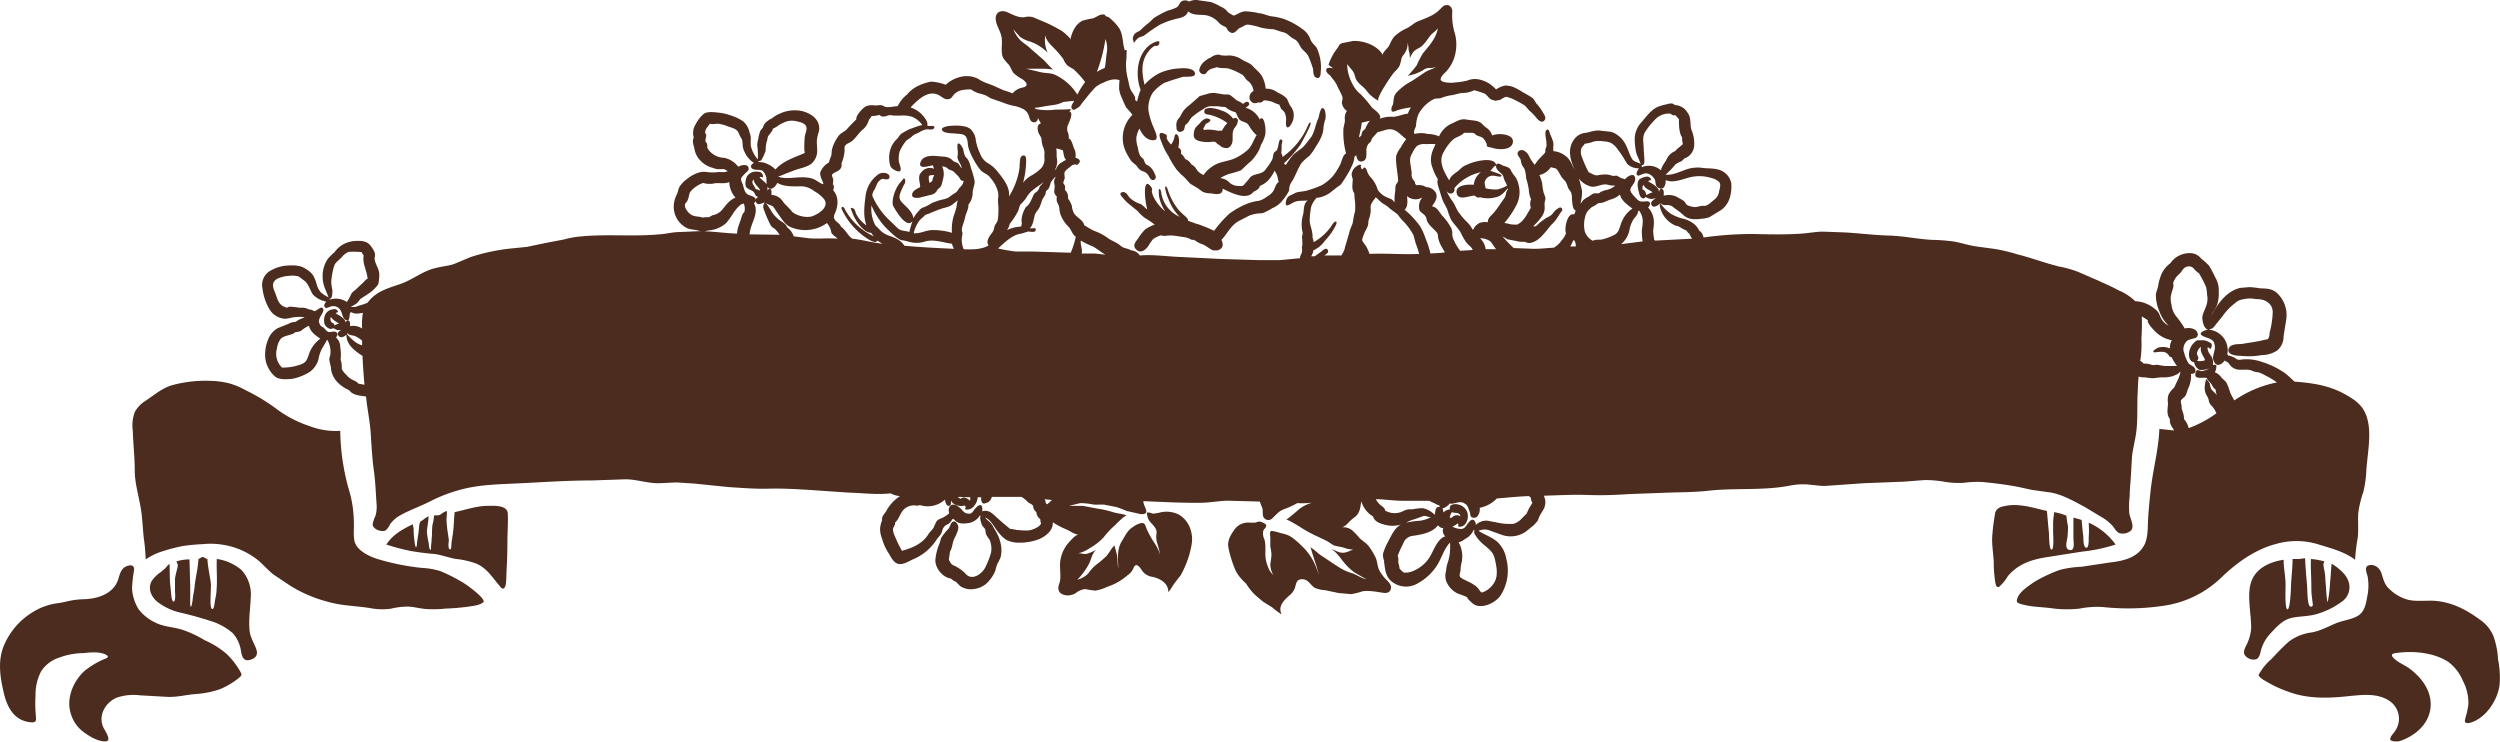 <svg xmlns="http://www.w3.org/2000/svg" viewBox="0 0 640 190">
  <defs>
    <style>
      .a {
        fill: #4b2c1e;
      }
    </style>
  </defs>
  <path class="a" d="M215.4,58.3Zm52.2,70.3Zm-24.2,4.1ZM383,22.9c.2.2.2,0,0,0ZM354.4,130.7Zm-2.9,1.6c-.1-.3-.2-.2,0,0Zm-14-102c.2-.5.6-3.8,1.6-2.2a4.8,4.8,0,0,1,.2,2.4,8.6,8.6,0,0,0-.5,2.3c-.1,1.9-1.1,3.4-2.1,5a13.7,13.7,0,0,1-1.5,2.1,15.4,15.4,0,0,0-1.9,1.7c-1.1,1.5-1.6,3.4-2.6,4.9s-.4,1.9-.9,2.7a15.7,15.7,0,0,1-1.9,2.6,6.6,6.6,0,0,1-2.2,1.5,12.6,12.6,0,0,1-2.6,1.3,9.2,9.2,0,0,0-3.3.6l-2.7,1.4c-2,1.1-2.9,3.2-4.4,4.8.3.8.6,1.6-.2,2.3a2.5,2.5,0,0,1-.9.4h-1c-.9-.3-1.7-1.1-2.6-1.5a7.2,7.2,0,0,1-2.3-1.2h-.6a8.4,8.4,0,0,0-1.4-.6l-2.6-.4a9.4,9.4,0,0,0-2.9,0c-.3,0-1.1-.2-1.2-.1a7.6,7.6,0,0,0-1.8.9,12.7,12.7,0,0,0-1.3,1.9c-.8,1-2,1.9-3.1.7s.3-2.2.9-3.3a13,13,0,0,1,1.5-1.8,10.8,10.8,0,0,1,2.4-1.2,22,22,0,0,0-2.5-1.7,10.9,10.9,0,0,1-1.9-1.8l-2.1-1.7a12.1,12.1,0,0,1-1.6-1.6c-.2-.3-1.3-1.2-.2-1.5s1.6,1.3,2.1,1.6a7.1,7.1,0,0,0,2.2,1.3c.9.2,1.3,1,2.1,1.5a18.4,18.4,0,0,1-.6-4.7c0-.5.1-2.6,1.2-1.5s.4,1.4.6,1.8a6.4,6.4,0,0,0,.8,1.9,10.6,10.6,0,0,0,2.6,3,10.4,10.4,0,0,1-1.6-3.9c0-.3-.2-1.7.1-1.8s.5.8.5,1.1a8,8,0,0,0,4.7,6,12.4,12.4,0,0,1-2.9-4.6,11.2,11.2,0,0,1-.8-2.6c-.1-.9.3-.7.6.1a15.7,15.7,0,0,0,2.2,4.5,8,8,0,0,0,1.5,1.7c.3.4,1.8,1.4,1.5,1.9l2.2.8a8.8,8.8,0,0,1,1.5.5,27.1,27.1,0,0,1,3,1.3,30.8,30.8,0,0,1,3.8-4.3,19.5,19.5,0,0,1,5.1-2.8,12.2,12.2,0,0,1,2.6-.6,6.1,6.1,0,0,0,2.1-1.1,4.4,4.4,0,0,0,1.7-1.6c.3-.6.5-1.5,1-1.9s.1-.5.1-.7a5,5,0,0,0-.9-2.4,10.2,10.2,0,0,1-1.4,2.2,5.9,5.9,0,0,1-2.4,1.7c0,.7-1.1,1.3-1.6,1.5-1.8,2.4-6,.1-7.9-.8.1,1.8-1.9,1.4-3,1.2a4.9,4.9,0,0,1-2.1-.4l-1.4-1-1.7-1a17.9,17.9,0,0,1-1.3-1.4,13.1,13.1,0,0,0-1.2-1.1l-1.1-1.2a25,25,0,0,1-2.1-3.5,15.4,15.4,0,0,1-1.7-3.4c-.2-.5-1.3-2.9.3-2.4s.8,1,1,1.4a5.8,5.8,0,0,0,1.1,1.5,4.5,4.5,0,0,0,.8-1.7c.1-.4.2-1.3.8-.8s.5,2.7.2,3.2h0a2.3,2.3,0,0,1,.7.7,1.4,1.4,0,0,1,0,.9,3.8,3.8,0,0,1,1.1,1.4,3.1,3.1,0,0,1,1.6,1.4,3.2,3.2,0,0,1,1.4,1.4,4.3,4.3,0,0,0,1.7,1.3,8.5,8.5,0,0,1,3.8-3c1.4-.5,3-.7,4.3-1.3a13.6,13.6,0,0,0,3.4-2.3c1-1.1,1.3-2.4,2.1-3.6a8,8,0,0,1-1.5-1.7c-.5-.7-.6-1.2-1.3-1.5s-1.4-.4-1.8-1.1-.7-1.6-.9-1.6a6,6,0,0,1-2.5-1.3,13.7,13.7,0,0,1-1.9-.2h-1.6a3.1,3.1,0,0,0-2.1.7,20.2,20.2,0,0,0-3,2.1,10.1,10.1,0,0,0-.9,1.3c-.2.3-.6.5-.8.8s0,1.4-1,1.6a.9.9,0,0,1-1.2-1,3.1,3.1,0,0,1,.2-1.9c.2-.4.6-.7.8-1.1s.5-1,.9-1.5a8.6,8.6,0,0,1,1.4-1.3l1.5-1.3,1.1-1,1.8-.5a5.1,5.1,0,0,1,2.1-.3l1.9.3c.7.2,1.5-.1,2.1.3a18.3,18.3,0,0,1,1.6,1.3,6.5,6.5,0,0,1,1.6.9c.3-.2,1.1-.9,1.5-.3s-.5,1-.8,1.3a5.6,5.6,0,0,1,3.6,3c.6-.9,1.1.2,1.2.8a8,8,0,0,1,.2,3.1,9.7,9.7,0,0,1-1.1,2.6,8.2,8.2,0,0,1-1.2,2.5,9.3,9.3,0,0,1-2.1,2.3l-1.8,1.7a25.8,25.8,0,0,1-2.6.8,9.3,9.3,0,0,0-2.7,1.2,3.7,3.7,0,0,1,2.4,1.2,3.5,3.5,0,0,0,2.4.8c.8.1,1.1,0,1.5-.6a17.4,17.4,0,0,0,1.2-1.4c1-1.4,3.3-.7,4.2-2.4a12.5,12.5,0,0,0,1.6-2.4c.3-.7.1-1.7.9-2.1s.6-3.1,1.3-3,.2,1,.2,1.4,0,1.4-.1,2.1a1.7,1.7,0,0,1,.3,1,19,19,0,0,0,6-6.9c.2-.3.8-2.2,1.2-1.9s-2.2,4.9-2.5,5.5a28.5,28.5,0,0,1-4.3,4.9.3.3,0,0,1,.1.2l.4.2a22.7,22.7,0,0,1,1.8-2.5,13.9,13.9,0,0,1,1.9-1.5,7.1,7.1,0,0,0,1.5-1.5l1.4-1.8C336.7,33.2,336.8,31.7,337.5,30.3Zm-28.1.1c-.9-.3-1.7.5-2.2,1.1s-1.3,1-1.5,2.1-.2,1.7.6,2.2,2.7.7,3.9.5,1.1.4,1.7.7.6.5,1,.7l.7.2h.7a1.8,1.8,0,0,0,.7-.5,4.3,4.3,0,0,0,.4-.7c.4-1.3-.2-2.6.6-3.9a3.4,3.4,0,0,0,.9-1.8.7.7,0,0,0-1.2-.6,5.7,5.7,0,0,0-3-2.1c-1-.4-2.8-.9-3.8-.5a.5.5,0,0,0-.5.3,1.3,1.3,0,0,0-.1.6c.1.6.9.6,1.4.7a12.4,12.4,0,0,1,4.5,2.1,9,9,0,0,0-1.4,2c-.3-.1-.8-.1-.7,0s-2.5-.6-3.8-.2L308,33c.3-.4.5-1.2.9-1.4S310.5,30.8,309.4,30.4Zm20.7,2a4.4,4.4,0,0,0,1.1-2.7,3.8,3.8,0,0,0-.8-2.5c-.5-.6-.6-1.5-1.1-2.1a7.4,7.4,0,0,0-2.2-1.4,4.8,4.8,0,0,0-3.1-1,7.4,7.4,0,0,0-1.2-3.6c-.6-.8-1.4-1.4-2.1-2.2s-2-1.1-3-1.8a6,6,0,0,0-3.3-.9,6.6,6.6,0,0,1-1.4,0c-.5,0-.9-.3-1.4-.2a3.3,3.3,0,0,0-1.6.7,5.4,5.4,0,0,0-1.5.9,3.9,3.9,0,0,0-1.5,2.3c0,.9,1.2,1.5,1.8.8a2.7,2.7,0,0,1,1.1-1,15.4,15.4,0,0,1,1.7-.5c1,.4,2.1.1,3.1.4a17.3,17.3,0,0,1,3.1,1.4c.7.3.9,1.1,1.5,1.6a3.7,3.7,0,0,1,1.6,2.7,1.8,1.8,0,0,0-.9,2.3l.4.5.5.3h.7l.5-.2a1.2,1.2,0,0,0,1.4-.5,5.9,5.9,0,0,1,2.9.7l1.1.4c.2.3.3.8.5,1.1a6,6,0,0,1,.8.8,4,4,0,0,1,.4,2.5C329.2,31.9,329.2,33.1,330.1,32.4ZM290.3,11l-.3-1a1.9,1.9,0,0,1,.4-1.2c.3-.5,1.1-.7,1.6-1.1A15.4,15.4,0,0,1,293.9,6c.7-.5,1.2-1.3,2-1.7A22.9,22.9,0,0,1,299,2.7a11.3,11.3,0,0,0,2.2-.8c.6-.3.7-1.1,1.2-1.5a1.8,1.8,0,0,1,2,0A3.9,3.9,0,0,1,307,.1l2.9.4a12.3,12.3,0,0,1,2.6,1.2,4,4,0,0,1,1.9,1.5l1.4.8c1.1-.3,1.8-1.1,3.1-1.1a19.7,19.7,0,0,1,3.5.5c1.2.1,2.2.7,3.3.8a15.5,15.5,0,0,1,3.1.7,19.8,19.8,0,0,1,5.1,2.9,5.4,5.4,0,0,1,1.6,2.4c.4.9,1.1,1.3,1.6,2.1a11.8,11.8,0,0,1,1,6.2c0,.5-.1,1.8-1.1,1.4s-.7-1.8-.9-2.4a30.3,30.3,0,0,0-1.2-3.2c-.5-.9-1.4-1.4-1.9-2.2s-.7-1.6-1.7-2.1-1.5-1.2-2.3-1.6L327.6,8l-1.5-.5a18.7,18.7,0,0,1-3.2-.4,18.7,18.7,0,0,0-3.4-.8c-.8,0-1.2.5-2,.8s-1.4,1.8-2.5,1.2-.7-1.1-1.3-1.4-1.1-.5-1.6-1a5.7,5.7,0,0,0-3.4-2c-1.3-.2-3.3.1-4.4-.9h-.2c-.4,1.4-2.1,1.6-3.3,1.9a19.3,19.3,0,0,0-4,1.5,45.6,45.6,0,0,0-3.9,2.7c-.5.3-1.1.3-1.6.7A5.2,5.2,0,0,0,290.3,11ZM124.9,129.5c-2.9,0-5.6,1-8.5,1.6-.2,1.7-.2,3.4-.4,5s-.3,1.9-.4,2.8,0,2-.5,1.7-.2-2-.2-2.3-.3-2-.4-2.9a22.8,22.8,0,0,1-.2-2.6,12.7,12.7,0,0,0,.1-2,5.1,5.1,0,0,0-1.6.9c-.7.4-1,.1-1.7.3a10,10,0,0,1-.4,2.4,20.1,20.1,0,0,0-.1,2.5c-.1.8-.1,1.6-.2,2.4s0,1.7-.3,1.4-.3-1.6-.4-1.9-.3-1.6-.4-2.4.4-2.7.4-4.2c-.7.2-1.3.9-1.9,1.2s-.5,2.1-.7,3.2l-.3,2c0,.3-.1,1.4-.3,1.5s-.5-2.2-.5-2.6a12.8,12.8,0,0,1-.1-1.9c0-.5-.2-.9-.2-1.4-2.7,1.3-5.2,2.7-6.8,5.2a52.5,52.5,0,0,0,6,1.6,59.7,59.7,0,0,0,6.1.8c2,.2,3.8,1,5.8,1.3a21.6,21.6,0,0,1,4.9,1.1c2.9,1.1,4.3,3.6,6.3,5.9.4.6.9.9,1.3.1s.3-3.2.4-4.6.2-4.7.2-7,.2-4.8.1-7.1S126.3,129.5,124.9,129.5Zm-6.8,19.4a38.9,38.9,0,0,0-5.4-2.7,17.8,17.8,0,0,0-4.5-.8A59.8,59.8,0,0,1,96.3,143c-2-.7-5.2-2.2-5.6-4.7a15.1,15.1,0,0,1-.1-3c0-1.2,0-2.4-.1-3.5a28.7,28.7,0,0,0-1.2-6.5,57.9,57.9,0,0,1-2.2-15,18.8,18.8,0,0,1-7.8-1.2,29.9,29.9,0,0,1-8.5-4.4,49,49,0,0,0-7.9-4.8,20,20,0,0,0-4-1.7,20.8,20.8,0,0,0-5-.7,32.4,32.4,0,0,0-9.8,1.1c-2.6.7-4.8,2.7-7,4.1a7.7,7.7,0,0,0-2.6,2.8,9.8,9.8,0,0,0-.5,4.8c.1,3.4.5,6.8.5,10.3s1.4,7.5,1.8,11.4c.2,1.9.3,3.8.5,5.7a48.9,48.9,0,0,1,.5,5.5,16.1,16.1,0,0,1,4.4-2.1,46,46,0,0,1,5-1.3,47.5,47.5,0,0,1,5.3-.5,18.7,18.7,0,0,1,5.3.2,19.1,19.1,0,0,1,9.1,4.2c1.2,1.1,2.3,2.3,3.5,3.3l4.5,3a34.5,34.5,0,0,0,9.7,4.1c3.5,1,7.2,1,10.8,1.6a15.7,15.7,0,0,0,5.3.1,17.3,17.3,0,0,1,4.5-.5c1.5.1,2.9.5,4.3.6a27.9,27.9,0,0,0,5-.1,56.3,56.3,0,0,0,5.9-.5c1.2-.2,2.8-.3,3.8-1.1S119,149.3,118.1,148.9ZM63.9,161.5c-.3-2.8.2-5.9.3-8.7a9.2,9.2,0,0,0-2.4-6.9,12.4,12.4,0,0,0-6.3-2.8c-.1,2.3.1,4.6,0,6.9s-.2,2.3-.4,3.4-.3,2.7-.8,2.5-.4-2.4-.4-2.9.1-2.2.1-3.3-.8-4.3-.9-6.6c-.4,0-.8-.5-1.2-.5s-.7.4-1.1.5c-.1,2.1-.6,4.2-.9,6.3a23.6,23.6,0,0,1-.4,2.8c-.1.4-.3,2.9-.6,3.1s-.2-2.1-.2-2.4v-3c-.1-2.2-.1-4.5-.2-6.7a12,12,0,0,0-3.3.5c0,.3.2.5.3.8a3.4,3.4,0,0,1-.1,1,24.4,24.4,0,0,0-.6,2.6v3.1c0,.6.2,2.2-.2,2.7s-.6-.7-.7-1l-.3-3c-.2-1.8-.1-3.7-.2-5.5-.5.2-.7.7-1.1,1.1l-1.2,1a8.4,8.4,0,0,0-2.3,2.3c-1,1.9-.1,3.9,1.4,5.2a15.1,15.1,0,0,0,6.3,2.9q3.8.9,7.5,2.1a15.4,15.4,0,0,1,5.6,3.1,8.8,8.8,0,0,1,2.1,4.6c.2,1.1.5,2.5,1.9,2.3s2.5-1,2.1-2.5S64.1,163.4,63.9,161.5ZM58,167.4a21.9,21.9,0,0,0-5.6-3.5,28,28,0,0,0-6.1-2.8c-2.2-.6-4.5-.7-6.5-1.7a11.8,11.8,0,0,1-4.3-3.4,11.4,11.4,0,0,1-1.7-5.4,34.4,34.4,0,0,1,.5-4.5c.2-1.5-.8-1.6-2-1.1s-1.6,1.8-2,3.2c-1.2,3.9-5.4,5.1-8.8,5.2s-4.4.7-6.6,1a15.8,15.8,0,0,0-6,2,18.4,18.4,0,0,0-7.7,8.4c-1.9,4.1-1.2,8.5-.2,12.7s3,7,6.8,7.4c1.3.1,1.5-.2,1.4-1.4a33.7,33.7,0,0,1-.1-5.5,13,13,0,0,1,1.4-6.1,8.7,8.7,0,0,1,4.8-3.6,17.8,17.8,0,0,1,6.1-1.1c1.7-.2,3.9-.4,5.5.3s.1,1.1-.6,1.4a21.8,21.8,0,0,0-4.6,2.8c-2.9,2.6-4.8,7-3.6,10.9a8.9,8.9,0,0,0,3.3,4.8c1.5,1.1,3.6,2.4,5.5,2.4s.1-2.5-.4-3.5c-1.5-3.1.5-6.5,3.4-7.7a13.1,13.1,0,0,1,5.9-.6l7.1.4c2.4.1,4.6-.5,6.9-.7a24.2,24.2,0,0,0,6.6-1.3,20.2,20.2,0,0,0,4.7-2.8c.8-.7.9-.8.4-1.7A19.4,19.4,0,0,0,58,167.4Zm475.1-26.2a41.5,41.5,0,0,0,8.5-1.8,17.1,17.1,0,0,0-6.9-5.6,25.4,25.4,0,0,1,0,3.9c0,.4.1,2.8-.7,2.5s-.6-2.7-.7-3.2-.3-2.6-.4-3.9l-2.1-.6v5.3c0,.9.5,3.3-1,3s-.5-2.8-.5-3.6a20.9,20.9,0,0,0,.1-2.5,25.1,25.1,0,0,1-.4-2.7l-1.4-.5-1.7-.4a23,23,0,0,0-.3,2.6v2.5c0,.6.3,4.5-.4,4.5s-.6-4-.7-4.6-.3-3.5-.5-5.3c-3.6-.8-7.3-2.1-11-1.2-1.2.2-2.2.8-2.3,2.1a54.1,54.1,0,0,0-.7,5.8c-.1,2.1.3,4.2.4,6.3a31.5,31.5,0,0,0,.4,5.3c.1.7.4,1.6,1.1,1a10.4,10.4,0,0,0,2.1-2.6c2.7-3.2,6.2-4.3,10.2-4.9ZM245.3,127.4h.1m337.1,11.9c-5.3,1.4-10.1,4.9-14,8.7a26.7,26.7,0,0,1-14.8,7.1,61,61,0,0,1-15.4.3,23.1,23.1,0,0,0-5.9.4,29.7,29.7,0,0,1-7.3-.1c-2.2-.3-4.5-.3-6.7-.8s-2.4-.7-1.8-2.1,2.8-2.9,4.3-3.9a37.3,37.3,0,0,1,6.4-3,25.2,25.2,0,0,1,5.5-.8l7.3-1.1c3.5-.4,7.3-1.2,9-4.8.8-1.9.7-4.1.8-6.1s.4-5.2.7-7.9c.6-5.2,2-10.2,2.2-15.4l3.7.4c-.1-.5-.5-.8-.7-1.3a2.9,2.9,0,0,1-.3-1.6c-1-1.4-.5-2.6-.5-4.2a4.2,4.2,0,0,1,.2-2.2,7.5,7.5,0,0,1,1.4-1.7l.6-1.3a9.9,9.9,0,0,0,1-2.7c-.3.1-.6.5-.8.6l-1.2.5a8.3,8.3,0,0,1-2.7.3c-1,0-2,.3-2.9.2l-1.6-.2a3.9,3.9,0,0,1-1.5-.2c-.2,1.7-.2,3.4-.3,5-.1,3.5.1,7.1-.5,10.4-.3,1.7-.7,3.3-.9,5l-.3,5.2c-.1,1.7-.3,3.4-.3,5a21.7,21.7,0,0,0-.1,4.4c.2,1.4,1.6,3.6.2,4.6a3.3,3.3,0,0,1-2.7.5c-.8-.3-1.3-1.3-1.8-1.9a11.8,11.8,0,0,0-3.1-2.4l-3.8-2.3c-2.8-1.5-5.7-3.2-8.8-3.8l-5-.7-3.2-.7c-3-.6-6.2-1-9.3-1.3a26.8,26.8,0,0,0-4.9.2,21.9,21.9,0,0,1-5.1-.3,28.1,28.1,0,0,0-5-.4l-5.1.4-10.3.4-10,.7c-1.6,0-3.2-.3-4.8-.4a17.5,17.5,0,0,0-4.6.4c-6.7,1.2-13.5.5-20.2,1.2-3.4.4-6.8.4-10.2.5l-10.7.4a97.3,97.3,0,0,1-10.8.2c-3.5-.1-7.1.1-10.6.2,0,.2,0,.3-.1,0a3.6,3.6,0,0,1,.2,2.9c-.3.9-.9,1.5-1.3,2.4s-.3.9-.6,1.3l-.8.9-2.1,1.7a6.8,6.8,0,0,1-5.9.9l-3.1-1.1a3.7,3.7,0,0,0-3.1,0c1.6,1,3.4,1.6,4.8,2.8a7.6,7.6,0,0,1,2.3,4.3,11.8,11.8,0,0,1-1.5,9.5c-1.4,2-5.2,3.7-7.2,1.9s-.9-1.3-1.5-1.6a18,18,0,0,0-2.1-.8,5.9,5.9,0,0,1-3.1-3.3,4.6,4.6,0,0,1,0-2.6,8.6,8.6,0,0,1,.5-2.3,13.4,13.4,0,0,0,.5-4.9c-1.6,1.7-2.1,3.9-3.3,5.8a13.5,13.5,0,0,1-4.9,4.6,5.8,5.8,0,0,1-6.1,0c-2.2-1.3-2.3-3.3-2.6-5.7h.1c-.1,0-.3-.8-.3-.9a2.3,2.3,0,0,1,.1-1.4,15.1,15.1,0,0,1,1.3-2.9c.8-1.5,1.5-3.2,3.1-4.1a7.5,7.5,0,0,1-4.2,0c-1.1-.3-2.5-.7-2.9-2.1a6.5,6.5,0,0,1-3-3.9c-.3,1.7-.3,3-1.7,4.1a10.7,10.7,0,0,0-1.6,1.4,4.5,4.5,0,0,1-1.6,1.2,3.5,3.5,0,0,1,2.6.8,16.2,16.2,0,0,1,1.8,1.9c.7.7,1.6,1.2,2.3,2a17.5,17.5,0,0,1,1.8,2.9c.5,1.1.5,2.2.9,3.2a10.4,10.4,0,0,0,1.7,2.4c.6.6,1.5,1.4,1.4,2.3s-.7,1.3-1.5,1.3-4-.8-5.9-.4a16.4,16.4,0,0,1-2.8.7l-3.3-.3-3.3-.7a8.2,8.2,0,0,1-2.7-.6c-.8-.5-1.3-1.4-2.1-1.9a2.2,2.2,0,0,0-2.1-.1c-.6.4-.7,1.4-.9,2a4.4,4.4,0,0,1-1.5,2c-1.4,1.3-2.9,2.7-1.9,4.8a21.5,21.5,0,0,1-2.4-1.8l-2.4-1.5c-.8-.7-1.6-1.3-2.4-2.1a16.4,16.4,0,0,1-1.9-2.5,14.5,14.5,0,0,1-1.7-1.8,7.6,7.6,0,0,1-1.3-2.3,28.8,28.8,0,0,1-1.5-5c-.4-1.8.5-3.3,1.5-4.7a4.3,4.3,0,0,1,4-1.8h1.3l1-.3a3.6,3.6,0,0,1,1.7.7c.5.7-.4,1.1-.6,1.7a3.3,3.3,0,0,0,.3,2.2c.5,1.8,0,3.6.4,5.4a10.8,10.8,0,0,0,1,2.7c.5.7,1.1,1.2,1.5,1.9a5.7,5.7,0,0,1-1.4-3.7,19,19,0,0,0,.3-2.5,16.2,16.2,0,0,0-.3-2v-2.2c0-.4-.2-1.4.1-1.7s2.5.5,3.1.6a6.5,6.5,0,0,1,2.9,1.4,29.6,29.6,0,0,1,2.6,2.4,15.1,15.1,0,0,1,2.4,3.4,26.7,26.7,0,0,1,1.4,3.6c-.6-2.4-1.5-4.8-2.2-7.3,1.1.7,1.9,1.6,3,2.3s2.5,1.7,3.8,2.5a12.7,12.7,0,0,0,3.7,1.8c1.3.4,2.4,1.3,3.8,1.6l-2.8-1.6a12.1,12.1,0,0,1-2.4-2.1c-1.2-1.2-2.2-3.2-3.8-4,1,.2,1.8.9,2.9.9s1.8-.5,2.7-.8a8.8,8.8,0,0,1-2.7-.6,18.9,18.9,0,0,1-2.3-.5l-1.7-1.1-2.3-1.1a33.6,33.6,0,0,1-4.9-2.7c-.4-.2-3-1.9-3.3-1.6s2.1-1.6,3.2-2.6a9,9,0,0,1,3.5-1.8,24.4,24.4,0,0,1-3.8.1,22.1,22.1,0,0,1-3.5,1.6c-1.3.5-1.9,1.4-2.9,2.3a1.4,1.4,0,0,1-2.4-.9c-.1-.5,0-1-.1-1.6l-.7-1.8-7.4-.2c-2.3-.1-4.7.4-7,.5-5.2.1-10.3-.2-15.4-.4a3.3,3.3,0,0,0,.4,1.4c.1.4.5,1,.3,1.5s-1.3.5-1.9.3l-3.1-.7a27.7,27.7,0,0,0-2.6-1l-3.1-.6c-1.1-.1-2.1.1-3.1-.1a16.3,16.3,0,0,0-3.1-.3l-2.8.7h3.5l3.7.7a25.9,25.9,0,0,1,4,.9c1.2.4,2.5.4,3.6.9-.5-.2-2.7,2.1-3,2.4a22.7,22.7,0,0,0-3,3.2,15.6,15.6,0,0,1-2.8,2.3c-1.2.7-2.4,1.6-3.8,1.7.9,0,1.7.4,2.6.1a14.7,14.7,0,0,0,2.2-1c-1.1.8-1.3,2.4-1.9,3.6a17.3,17.3,0,0,1-3,4.1,6.1,6.1,0,0,0,2.8-1.6,10.5,10.5,0,0,1,2-2.2,27.5,27.5,0,0,0,2.6-2.2c.8-.9,1.3-2,2.1-2.8.2,1,.6,1.9.7,2.9s.1,2.1.3,3.1c-.1-2.3-.4-4.9.8-6.9s1.6-3,3.1-3.9a5.2,5.2,0,0,1,2-.9c.9-.1,1,.6,1.3,1.4a23.7,23.7,0,0,0,1.9,3.5,12,12,0,0,1,1.6,3.2,28.1,28.1,0,0,0-.8-3.1,5.3,5.3,0,0,1-.1-2.5c0-1.8-1.9-2.4-2.3-4s-.2-1.1.4-1.2l1,.3,1.4-.2a7,7,0,0,1,5.3.5,6.8,6.8,0,0,1,3,4.2c.6,2.1.1,3.9-.4,5.9a27,27,0,0,1-2.2,5.3l-1.7,2.2c-.5.7-.9,1.5-1.5,2.2,0-2.3-2-3.4-3.9-3.9a4.1,4.1,0,0,1-2.4-1.1c-.5-.5-.9-1.4-1.5-1.8s-1,.2-1.2.8a4.1,4.1,0,0,1-1.5,1.7,14.4,14.4,0,0,1-5.1,2.9,11.2,11.2,0,0,1-3.1,1,23.4,23.4,0,0,1-2.6-.4,4.7,4.7,0,0,0-2.5,1.1,4,4,0,0,1-2.4.5c-1.9-.3-2.3-1.5-1.7-3.1s-.1-4.1.3-6.1a9.1,9.1,0,0,1,2-4.2c.5-.5,1.8-2.2,2.7-2.1-1.2-.1-2.3-1-3.3-1.4a22.1,22.1,0,0,1-3.4-1.8c.2,2.1-1.9,3.7-3.7,4.4a14.1,14.1,0,0,1-5.7.8,7.2,7.2,0,0,1-2.5-.7,8.1,8.1,0,0,1-1.9-1.8c-1.1-1.2-2-3.4-3.5-3.9.4.6,1,.9,1.5,1.5s.5.8.8,1.3,1.2,1.9,1.5,3.2a7.8,7.8,0,0,1,.2,4,8.9,8.9,0,0,1-.8,1.7,10.6,10.6,0,0,0-.6,1.9,9.2,9.2,0,0,1-2.4,3.4,6.1,6.1,0,0,1-3.1,1.3,5,5,0,0,1-3.4-.7,11.4,11.4,0,0,1-1.1-1.1,6.7,6.7,0,0,1-1.4-.9c-2.2-.3-4.3-3-3.9-5.2a13.9,13.9,0,0,1,.9-3.5,9.8,9.8,0,0,0,.5-1.6,7.1,7.1,0,0,1,1-1.4c.3-.5.8-.8,1.1-1.3a7.5,7.5,0,0,1,.6-1.3c.8-.8,1.5.1,1.7.9s-.5,2.2-1,3.2-.5,2.4-1.1,3.3l-.3,2.1c.3.4.4.9.8,1.2s.9.4,1.3.7a8.8,8.8,0,0,1,2.4,1.9c1.7,1.6,4.3-.4,5-2.2a19.9,19.9,0,0,0,1.3-3.4,5.7,5.7,0,0,0-.4-3.4,6.7,6.7,0,0,1-.9-1.4c-.1-.4-.1-.9-.2-1.2s-.7-.7-.9-1.3-.5-1.6-.3-2a.4.4,0,0,0-.1-.3,4.3,4.3,0,0,1-2.9,2c-1.5.2-2.8.3-3.8-1h-.4a3.5,3.5,0,0,1-1.1,1.3,1.9,1.9,0,0,0-1.1.8c-.4.5-.4,1.2-.7,1.7s-.8.9-1.1,1.4a13.2,13.2,0,0,1-6.1,5.1c-1.1.5-2.3,1.3-3.5,1.2s-2-1.5-2.6-2.6a13.8,13.8,0,0,1-1.8-3.9,6.9,6.9,0,0,1-.5-2.4,6.5,6.5,0,0,1,.4-2c.2-.3,0-.9.3-1.4s.7-.9,1-1.5a10.6,10.6,0,0,1,3.4-3.6,6.1,6.1,0,0,1-2.4-.7c-3.6.4-7.2-.1-10.9-.2l-10.2-.7c-3.4-.2-6.8-.4-10.2-.3s-6.7-.2-10.1-.4l-8.8-.9-4.7-.3-4.2.2c-3,.1-5.9-1-8.8-1l-8.7.3c-6,0-11.9.4-17.8.7s-10.5.3-15.5,1.6a40,40,0,0,0-7.9,3c-2.5,1.3-5.2,2.2-7.7,3.6a7.8,7.8,0,0,0-2.7,2.4,4.2,4.2,0,0,1-1.1,1.5c-1,.5-3.3-.3-3.3-1.6a8.6,8.6,0,0,1,.7-2.1,8.2,8.2,0,0,0,.3-3.1c-.2-2.9-.3-5.8-.7-8.6s-.6-6.4-.8-9.5-.9-6.3-1.2-9.4c-1.5-.2-3.4-.3-4.3-1.6-2.5-1.1-4.6-3.1-4.7-6a12.9,12.9,0,0,1-.4-1.9c0-.5.3-1,.3-1.5a6.2,6.2,0,0,0-.8-3.5c-.1.1-.2.1-.2.2s-.9,1.6-1.2,2.1a9,9,0,0,0-.8,2.3,5,5,0,0,1-.8,2,5.7,5.7,0,0,1-1.5,1.6,13,13,0,0,1-4.6,1.8c-1.5.1-3.4.3-4.5-.8a7.5,7.5,0,0,1-2.3-4.6,10.3,10.3,0,0,1,.7-4.6A5.7,5.7,0,0,1,71.1,84l2.5-1,.9-.4a5,5,0,0,1,1.2-.2l.7-.5,1.6-.7a11.3,11.3,0,0,0-2.6,0c-.9.1-1.7.4-2.5.4A5,5,0,0,1,69,79.2a13.9,13.9,0,0,1-1.8-5.3,4.2,4.2,0,0,1,1.7-4.4A10.1,10.1,0,0,1,73.2,68c1.7-.1,3.6-.2,5,.8a5.8,5.8,0,0,1,1.9,1.6,9.3,9.3,0,0,1,1,2.5,4.9,4.9,0,0,0,1.1,2,7.6,7.6,0,0,0,1.9,1.2c-.6-1.7-1.5-3.1-1.5-5.1a7.8,7.8,0,0,1,1.3-4.7,13.7,13.7,0,0,1,1.7-1.7,8.6,8.6,0,0,1,1.3-1.4,7,7,0,0,1,3.9-1.5c1.2-.1,2.9-.1,3.8.9a7.1,7.1,0,0,1,1,1.4,2.3,2.3,0,0,1,.3,2c0,1.6,1.3,2.8,1.2,4.5a13.6,13.6,0,0,1-.2,2c-.2.7-.8,1.1-1.2,1.6A10.9,10.9,0,0,1,94,75.4l-1.7,1.1-.8,1a5.9,5.9,0,0,1-1.7,1,2.5,2.5,0,0,0,1.9-.2,16.9,16.9,0,0,0,2.4-.8c2.1-2.9,5.2-3.7,8.4-4.8s5.8-3.4,9.1-4.1c1.5-.4,3.1-.5,4.6-1l4.3-1.8a50.3,50.3,0,0,1,9.5-2.1l4.9-.5,4.8-1,4.7-.9a23.3,23.3,0,0,1,4.6-.8c6.6-.6,13.1.1,19.7-.5,1.8-.1,3.5-.6,5.3-.6l4.5-.2c3.4-.1,6.8.5,10.2.6,0-1.4.7-2.7,1.1-4.1s.6-1,.8-1.6a3.4,3.4,0,0,0-.2-2c-.1,0-.2,0-.2.1h-.3c0,.1-.1.1-.3.2a10,10,0,0,0-1.9,2.2,22.7,22.7,0,0,1-1.8,2.5,7.6,7.6,0,0,1-4.6,1.9,4.4,4.4,0,0,1-2.3.1c-.9-.3-2-.3-2.9-.6a6.1,6.1,0,0,1-3.6-6.1,7.2,7.2,0,0,1,.7-2.5c.4-.7.4-1.6.9-2.3a7.7,7.7,0,0,1,1.8-1.8c1.2-1,3.2-2,4.7-1.8a13.8,13.8,0,0,0,2.9.1c.9-.2,1.9.2,2.8-.3l-.9-.5h-1.9l-1.6-.5a6.5,6.5,0,0,1-2.6-1.7,5.4,5.4,0,0,1-1.5-2.9c-.2-1.1-.7-1.9-.2-3a4.1,4.1,0,0,1,.5-3.4,8.6,8.6,0,0,1,2-2.6c.9-.7,2.5-.5,3.5-.4a13.5,13.5,0,0,1,3.6.8,11.1,11.1,0,0,1,3.1,1.5,5.2,5.2,0,0,1,1.6,2.9c.5,1.1.2,2.1.3,3.3a7.8,7.8,0,0,0,1.8,3.5,17.1,17.1,0,0,0-.1-3.2,4.1,4.1,0,0,1,.2-1.9,8.6,8.6,0,0,1,.6-2.3c.2-.3.5-.5.6-.8s.3-.7.5-1a5.9,5.9,0,0,1,1.8-1.3,8.2,8.2,0,0,1,2-1.2,9.1,9.1,0,0,1,4.9-.8c2.6.3,5.9,2.2,5.1,5.5a9.5,9.5,0,0,0-.5,2.3c0,.9.1,1.7.1,2.5a4.3,4.3,0,0,1-1.6,3.4c-1.3.9-3,1.1-4.5,1.7l-2.1.8a13.4,13.4,0,0,1-1.8.7c1.6.7,4,.2,5.8.2a9.2,9.2,0,0,1,2.9.3c.9.3,1.7,1,2.6,1.4s-.8-1.8-.5-3a4.9,4.9,0,0,1,2.2-2.5,11.5,11.5,0,0,1,.6-1.7c.1-.6.1-1.2.2-1.7a9.2,9.2,0,0,1,1.4-3c.6-1.1,1.5-1.3,2.3-2a31.3,31.3,0,0,1,2.5-2.6c-.1-1.1,1.6-2.9,2.5-3.4a4.4,4.4,0,0,1,2.3-.2c.9,0,1.5-.3,2.3.2s2.4,0,3.5,0a8.6,8.6,0,0,1,2.4-3A8.3,8.3,0,0,1,235,22a14.2,14.2,0,0,1,3.3-1.1,12.3,12.3,0,0,1,3.8.8,8.4,8.4,0,0,1,4.2-2.1,6.3,6.3,0,0,1,4.3.7c1.3.9,2.9,1.2,4.3,1.9l2,.9a20.9,20.9,0,0,1,2.3.8,4.6,4.6,0,0,1,2.2-1.4c.4-.1,1.2-.2,1.4-.7s-.8-1.4-1.2-1.6a8.9,8.9,0,0,1-2.2-1.6c-.5-.7-.7-1.5-1.2-2.1a11.5,11.5,0,0,1-1.4-1.7c-.7-1.5-.1-3.6-.4-5.3s-1.5-3.1-1.5-4.8,1.5-2.2,2.9-1.6,2.9,1.5,4.5,1.3a3.9,3.9,0,0,1,2.4.1l2.1.9a31.1,31.1,0,0,1,4.1,2,7.2,7.2,0,0,1,2,1.4c.3.3,1.2,1,1.1,1.4.4-1.9,1.2-3.9,3.1-4.9a21.4,21.4,0,0,1,2.7-.6c.7-.2,1.6-1,2.5-1s.5.4.9.5.6.1,1.1.6a12.6,12.6,0,0,1,2.2,2.4c1.1,1.8.8,3.9,1.5,5.8v-.2h.2c.4,0,.2.6.2.7a14.8,14.8,0,0,1-.1,2.1,14.4,14.4,0,0,0,.3,4.1c.4,1.3.4,2.6,1.1,3.7a11.9,11.9,0,0,1,.9,1.5v.7l.5.4a17.1,17.1,0,0,1,.9-3c-1.4-3.7-1-9.1,2.5-11.6.3-.2,2.5-1.5,2.3-.4s-1,.6-1.3.8a5,5,0,0,0-1.5,1.4c-2,2.5-1.7,5.5-1,8.5a12.4,12.4,0,0,1,4.1-3.1,14.5,14.5,0,0,1,5-1.1c1-.1,3.5-.1,3.8,1.2s-2.5.8-3.2,1l-2.6.8-2,.7a10.1,10.1,0,0,0-3.1,2.7,7.4,7.4,0,0,0-1,4.3,17.6,17.6,0,0,0,1.4,4.6c.3.9,1.6,3.2-.3,3.1s-2.9-1.9-3.4-3a6.8,6.8,0,0,0-.8,2.4,7.3,7.3,0,0,0,.4,2.5,6.5,6.5,0,0,0,.6,2.1,6,6,0,0,0,.8.8c.2.3.2.6.4.9s0,.2.3.5l.6.3a4.2,4.2,0,0,1,1.6,2.1c.3.5.5,1.1-.1,1.5s-1.1-.3-1.4-.9a2.5,2.5,0,0,0-1.7-1.3,3,3,0,0,1-1.3-1.2c-.5-.6-1.1-.9-1.5-1.4a17.4,17.4,0,0,1-1.1-1.8,8.3,8.3,0,0,1,1.4-10c-.5-.7-1.1-1.3-1.6-1.9a21.4,21.4,0,0,1-1-2.2,8.1,8.1,0,0,1-.8-2.5,17.7,17.7,0,0,1,.1-2.3,4.4,4.4,0,0,0-2-.1,8.3,8.3,0,0,0-2.2.8,6.4,6.4,0,0,0-1.8,1c-.6.5-1,1.1-1.5,1.6l-1.7,2.1c-.5.5-.8,1.3-1.5,1.7s-1.1.8-1.5.2.3-1.4.6-2l-2.8.3a8,8,0,0,1-2,.7l-2.7.4a23.4,23.4,0,0,1-2.6.4l.2.3a14.9,14.9,0,0,0,4.7.2c1.5-.1,3,0,4.4-.2l-.4.6c1.1.5-.1,2.7-.4,3.5a2.5,2.5,0,0,0-.1,1.7,3.6,3.6,0,0,1,.3,1.8h.1c.6.2,1,1.8,1.2,2.4a3.6,3.6,0,0,1,.4,2.5c.6.1,1.6.6.9,1.4s-.6.2-1,.3a1.6,1.6,0,0,0-1.1.5c-.5.4-1.4,1-1.6,1.6a6.1,6.1,0,0,0,.1,1.4,5.6,5.6,0,0,0-.4,1.2c0,.2.3.5.4.7a2.1,2.1,0,0,1,0,1.1,2.4,2.4,0,0,1,.8,2.2,6.9,6.9,0,0,1,1,1.9,4.7,4.7,0,0,0,.6,2c.8,1.1,2.4,1.7,2.6,3.1s-.1-.1,0-.1,1.6,1,2.5,1.4a12.9,12.9,0,0,1,3.3,1.7c.9.7,2.1,1.1,3.1,1.8a4.2,4.2,0,0,0,1.4.9,5.8,5.8,0,0,1,1.7.6,2.9,2.9,0,0,1,2.2,1.3c3.5-.3,7.2.3,10.7.4l10.1.5,10,.3h5l5.2-.5c0-.7.4-1,.5-1.6a4.1,4.1,0,0,0,0-1.1c0-.3.1-.5.1-.8a11.5,11.5,0,0,0-.1-1.9c.1-.7.3-.9.1-1.5a8.9,8.9,0,0,1,.2-4.3c.3-1.3,0-2.7,1.2-3.6-1.3.2-2.4-.1-3.6.5s-2.3,1.5-2-.2,1.5-1.6,2.2-2.1,2.6-.4,3.8-.9a30.3,30.3,0,0,0,3.2-1.2,12.3,12.3,0,0,0,2.8-2.3,16.7,16.7,0,0,0,1.8-2.8c.5-.9.7-2.6,1.6-3a20.5,20.5,0,0,1-.7-6c0-.9.4-1.7.4-2.6a3.2,3.2,0,0,1,.5-2.3,3,3,0,0,1-1.2-1.7c-.2-.6.1-1,.1-1.6s-1.1-2.4-1.5-3.4a7.4,7.4,0,0,0-1.2-1.7c-.3-.6-.7-.8-1.2-1.3l-.3-.5a1.3,1.3,0,0,1,.1-.6c.4-.4,1.3-.2,1.7-.1l-1.2-.9a13.7,13.7,0,0,1,2.3-4.3c.5-.8.5-1.1,1.4-1.3l2.5-.5c2.6-.2,6.4,1.1,7.7,3.6-.2-.5,1.3-1.9,1.5-2.2s.8-1.9,1.5-2.6A10.8,10.8,0,0,1,360,7.3c1.1-.5,1.8-1.3,2.9-1.8s3.8-1.3,5.3-2.7,1.3-1.4,2.1-1.5,1.4.6,1.5,1.5a15.1,15.1,0,0,0,.6,5.6,10.9,10.9,0,0,1-.3,6.9,10,10,0,0,1-1.7,2.8c-.5.6-1.5,1.3-1.6,2.2s2.9,1,3.7.8a16.4,16.4,0,0,0,3.2-.5,5,5,0,0,1,2.7-.3,7.9,7.9,0,0,1,3,1.2,11.4,11.4,0,0,1,1.6,1.4,6,6,0,0,1,2.3-1,5.8,5.8,0,0,1,2.6.6,22.5,22.5,0,0,1,2.1,1.2,25.3,25.3,0,0,1,2.2,1.3c.6.4.8,1.2,1.3,1.7a11.9,11.9,0,0,1,1.6,2.3c.4.6.8,1.3.2,1.9s-1.3,0-1.8-.5a13.4,13.4,0,0,0-2-2.1c-.5-.5-.9-1.2-1.5-1.5a23.9,23.9,0,0,0-2.2-1.2,9,9,0,0,0-2.1-.8c-.7,0-1.2.6-1.8.8l-1.1.2-1-.3c-.8-.4-1.1-1.3-1.9-1.6a24.1,24.1,0,0,0-2.5-.8,6.7,6.7,0,0,1-3.1.7c-1,.1-1.9.5-2.9.6a11.7,11.7,0,0,0-2.5.7c-.6.2-1.3,0-1.9.3a9.2,9.2,0,0,0-3.9,3.9,9.4,9.4,0,0,0-.6,2.9c-.2.8-.7,1.2-.4,2.1a6.5,6.5,0,0,1,3.4,0,7.5,7.5,0,0,1,2.9.6,6.4,6.4,0,0,1,3.1-3.2c1.4-.6,2.4-1.4,3.9-1.1s3.1.1,4.1,1.2a6.9,6.9,0,0,0,1.3,1.1,3.8,3.8,0,0,1,1.2,1.8c1.3-.7,5.6-.5,5.3,1.7s-3.8,1.9-5.1,1.5-1.6-.1-1.6-1a4.4,4.4,0,0,0-1-1.6c-.6-.4-1.2-.4-1.8-.8a1.2,1.2,0,0,0-1.1-.5h-1.9c-.8.9-2,1-2.9,1.8a11.9,11.9,0,0,0-2.3,3.1c-1.5,2.4.1,5.1,1.4,7.3.4-1.3,1.5-1.8,2.5-2.6a6.9,6.9,0,0,1,1.3-1.1l1.6-.7A14.5,14.5,0,0,1,380,41c.9-.1,2.9,0,3,1.3.3-.9,1.3-.1,1.8.1s1.4.3,1.9,1a6.2,6.2,0,0,0,1,1.6,5.1,5.1,0,0,1,1,2.1,7.2,7.2,0,0,1-.5,5.4,23.2,23.2,0,0,1-3.1,4.6,6.6,6.6,0,0,1,1.5.3,10.9,10.9,0,0,0,1.8.1c1.8-.9,2.5-2.7,3.5-4.3a3.1,3.1,0,0,1,.1-2.3v.2a6,6,0,0,1-.6-2.3,15.5,15.5,0,0,0-.7-3.1,10,10,0,0,0-.4-2.4l-.7-1.1a7.9,7.9,0,0,1-.3-1.3c-.2-.6-1.1-1.2-.7-2a1.2,1.2,0,0,1,1.4-.4,2.9,2.9,0,0,1,1.5,1.6,11,11,0,0,0,1.4,2.1,10,10,0,0,1,1.6-2c.3-.4.9-.8,1.1-1.3v-.4a2.9,2.9,0,0,1,.3-1,8.6,8.6,0,0,0-.2-2.3c0-.4-.3-1.7.3-2s.7.9.9,1.3a13.4,13.4,0,0,1,.7,1.8c.2.8-.1,1.7.1,2.4a5.8,5.8,0,0,1,3.3,1.4c1.1.9,1.4,2.2,2.1,3.3-1.1-2.4-1.9-5.2-.2-7.6A4,4,0,0,1,406,34c1.5-.3,2.5-.8,4.1-.5l2,.2a4.5,4.5,0,0,1,2,.9,6.6,6.6,0,0,1,2.2,2.7c.5,1,.8,2.1,1.4,3.2s1.5.9,2.3,1.5c-.3-1-.8-1.9-1.1-2.8a16.5,16.5,0,0,1-.4-3.1,6.4,6.4,0,0,1,1.8-4.9c1.2-1.4,2.3-3,4-3.8a10.9,10.9,0,0,1,2.4-.7,3.4,3.4,0,0,1,1.4-.2c.3.1.6.4.9.4h-.2a3.9,3.9,0,0,1,3.3,2.1c.9,1.2.5,2.9.9,4.2a8.9,8.9,0,0,1,.7,4.2,3.7,3.7,0,0,1-2.6,3.2c.2-.1-.6.7-.7.7a7.1,7.1,0,0,0-1.5.8,20.4,20.4,0,0,1-2.5,2.6c1.6.2,3.3-.6,4.7-1.1a9.1,9.1,0,0,1,4.9-.6c1.7.2,3.1,0,4.7.7a4.5,4.5,0,0,1,2.5,3.2,9.7,9.7,0,0,1-.5,4.1,5.9,5.9,0,0,1-2.8,3.2l-2.3,1.4a7.1,7.1,0,0,1-2,.4c-1.6.2-3.3.3-4.6-.9s-2-1.5-2.8-2.2a2.5,2.5,0,0,0-1.7-.4c-.5,0-1,0-1.3-.5a.1.1,0,0,0-.1.1,10.7,10.7,0,0,0,2.6,2.6,11.8,11.8,0,0,0,2.8,1.2,7.4,7.4,0,0,1,3,1.3,4.7,4.7,0,0,1,1.6,2.1V59l.5.6a2.6,2.6,0,0,1,.5,1.2,89,89,0,0,1,12.6-.9c4.1.1,8.3.2,12.5-.1,1.8-.1,3.6-.5,5.5-.5l5.5.2c3.8.2,7.5.7,11.3.8s7.3.9,11,1.1a50.9,50.9,0,0,1,5.5.4c1.8.3,3.6.9,5.4,1.2s3.8.5,5.7.8a45.6,45.6,0,0,1,5.3,1.3c3.6.9,7,2.2,10.6,3.1a28.5,28.5,0,0,1,5,1.4l5.3,2.3c1.7.8,3.4,1.5,5,2.4a13.3,13.3,0,0,1,4.3,2.8,8.5,8.5,0,0,1,5.3,2.2c.9.7.9,1.4,1.4,2.3a4.7,4.7,0,0,0,1.9,1.8,9.5,9.5,0,0,1-2.4-3.7,10.7,10.7,0,0,1-.9-4.3c.1-.8.5-1.5.6-2.3a11.7,11.7,0,0,1,.5-2,7,7,0,0,1,2.6-3.7,6,6,0,0,1,5.2-2.6,3.6,3.6,0,0,1,2.7,1.4,17.1,17.1,0,0,1,2,1.8,28.5,28.5,0,0,1,1.6,3,6.4,6.4,0,0,1,.9,3.6,9.9,9.9,0,0,1-.4,3.4c-.4,1-1.1,1.8-1.5,2.8,1.6-3,3.9-6.3,7.4-7.1l2.4-.2a23,23,0,0,1,2.6.3c1.7.1,3,0,4.4,1.2a7.7,7.7,0,0,1,2.4,6.6c-.2,1.5-.5,3-.7,4.5a4.7,4.7,0,0,1-1.6,3.6,7.2,7.2,0,0,1-4,1.2,18,18,0,0,1-5.2.2c-.8,0-3.7-.1-3.3-1.7s2.9-1.2,3.8-1.4,3.4-.5,5-.9,1.2-.1,1.5-.7.1-1,.3-1.5a23.2,23.2,0,0,0,.7-4.6,3.4,3.4,0,0,0-.4-2,3.7,3.7,0,0,0-1.5-1.3,4.3,4.3,0,0,0-1.9-.4l-1.8-.2a9.1,9.1,0,0,0-2.3.3,3,3,0,0,0-1.6.8,15.2,15.2,0,0,0-3.3,3.4L567.3,83c-.3.4-.8,1.2-1.4,1.2l-.4.2a5.3,5.3,0,0,1,4.7,6.3l.2.3a5.8,5.8,0,0,1,1.7.6c.8.7,1.2.5,2.1.4a11.9,11.9,0,0,1,5,.7,20.9,20.9,0,0,1,4.8,2.2,10.6,10.6,0,0,1,2.1,1.6l1.3,1.2c4.2.3,8.5.9,12.3,2.9s5.7,3.6,6.5,7.3-.1,8.3-.4,12.2a28.9,28.9,0,0,1-.8,5.9,25.9,25.9,0,0,0-1.3,5.5c-.1,2,.1,4-.1,6a54.1,54.1,0,0,0-.7,5.8c-2.7-2.1-6.4-3-9.6-4A18.9,18.9,0,0,0,582.5,139.3ZM383,22.9c.2.2.2,0,0,0ZM280.8,18.4a12.4,12.4,0,0,1,2-1c.3-1.1.3-2.5.5-3.7A6.7,6.7,0,0,0,283,10h0A41.6,41.6,0,0,1,280.8,18.4ZM84.4,76.4v.3a5.2,5.2,0,0,1,4.4.6,12.8,12.8,0,0,0,1.1-2c.3-.6.8-.8,1.3-1.3l1.6-1.5c.3-.2.9-1.1,1.3-1.1-.1-2-1.4-3.9-1-6a1.6,1.6,0,0,1-.4-.7c.1-.3-3.1-.3-3.5-.2a4.5,4.5,0,0,0-1.6,1.2c-.5.6-1.2,1.1-1.7,1.7s-.9,2.7-1.1,4.5a10.5,10.5,0,0,0,.3,2.4C85.1,74.7,85.1,76.7,84.4,76.4ZM82,86.7c-1.2-.8-2.6-1.8-2.9-3.3a7.8,7.8,0,0,0-1.8,1.1c-.6.5-1.1.4-1.8.6l-.4.3c-1.1.5-2.3.5-3.2,1.3a5.1,5.1,0,0,0-1,2.5,4.9,4.9,0,0,0,1.3,4.9,13.4,13.4,0,0,0,4.8-.8c1.7-.6,1.7-1.7,2.3-3.2h0A8.2,8.2,0,0,1,82,86.7ZM93.3,98.5c-.2-2.4-.4-4.9-.5-7.4-1.9-1.2-4.2-2.9-4.1-5.4-.5.4-1.4,1-2,.3s.1-1.2.6-1.5h-1l-1-.5c-.8.6-1.9-.3-2.2-1a3.6,3.6,0,0,1,.1-2.3,2.4,2.4,0,0,1,2-1.5,1.1,1.1,0,0,1,1.1.2c.5.6.1.5-.3.7s2.3,1,2.5,2.5c.1-.4.4-.7.8-.5s.3,1,.3,1.4a4.1,4.1,0,0,1,3.1.6,17.9,17.9,0,0,1,.2-4c-1,.1-1.8.4-2.8-.1s-.2,2.2-1.3,2-1.1-1.6-1.5-2.3a2.1,2.1,0,0,0-2.7-1.2c-.4.1-1.2.6-1.5.1s.2-1.1.4-1.4a6.3,6.3,0,0,1-3.4-1.8c-.7-1.1-1-2.4-2-3.4l-1.6-1.2a5.3,5.3,0,0,0-2.2-.2,8.8,8.8,0,0,0-3.2.7c-1.5.8-1.4,1.9-.8,3.3s.8,3.1,2.2,3.8,1.1.1,1.7.1a23,23,0,0,1,2.6.3,3.7,3.7,0,0,1,1.8.2c.5.3,1.2.2,1.7.6s1.9-1.5,2.4-.6-1.4,2.4-1,3.6.9,1,1.3,1.4a2.7,2.7,0,0,0,1.1,1c.6.1,1.3-.3,1.9,0s.4,1,0,1.4a3.1,3.1,0,0,1,1.1,2.5,11.5,11.5,0,0,1,.1,3.2l.2.7a7.6,7.6,0,0,1,.1,1.5c-.1.3.9,1.5,1.2,1.7a4.4,4.4,0,0,0,1.5,1.2c.5.3,1.1.4,1.5,1Zm-4.5-13c1.1,1.2,2.3,2.5,3.9,2.9V87.2A7.6,7.6,0,0,0,90.8,86c-.6-.2-1.4-.1-1.8-.7Zm-4.1-4.4a1.7,1.7,0,0,0-.1.7,1.4,1.4,0,0,0,.2.6c.3.4.8.3.8.9h0c.4-.1.8-.5,1.2-.4S85.1,82,84.7,81.1ZM270.1,43.4h.2a3.6,3.6,0,0,1,1.1-1.6h0l1.5-.9c-.6-.6-.6-1.7-.8-2.4a8.4,8.4,0,0,0-1.7-.5,6.6,6.6,0,0,1,.1,1.4,6.6,6.6,0,0,0,.1,1.4A4.2,4.2,0,0,1,270.1,43.4Zm-3.6-24.9c1.3.3,2.5.1,3.7.7a13.5,13.5,0,0,1,5.4,4.7h0c0,.1.1.2.2.3a21.4,21.4,0,0,1,2-3.2,24.1,24.1,0,0,0-3-3.3,11.2,11.2,0,0,1-1.6-1,5.4,5.4,0,0,1-1-1.6,25.3,25.3,0,0,0-2.2-2.6c-.9-.9-2.3-2.2-2.4-3.5a7.8,7.8,0,0,0,.6,4.5,11.6,11.6,0,0,0-4.6-2.9,7.2,7.2,0,0,1-2.5-1.2l-1.7-1.9a9.1,9.1,0,0,0,1.9,2.9c.8.7,1.8,1.3,2.6,2.1l3.1,2.7c.9.8,1.6,1.8,2.6,2.6a19.4,19.4,0,0,0-3.4-.2h-3.5ZM199,46.8c-.3.7-1.1,1.6-1.8,1.5s.1.1.2.2.1,1,.1,1.4a3.7,3.7,0,0,1,3,1.8c.7.9,1.5,1.5,2.2,2.4s3.6,1.9,5.4,1.2,4.3-2.5,2.8-4.4a9.6,9.6,0,0,0-2.5-2,5.6,5.6,0,0,0-3-1.2h-.1C203.5,47.7,200.7,47.9,199,46.8Zm-2.6,2.1a.9.9,0,0,1,.7-.6,1.2,1.2,0,0,1-.7-.5A2,2,0,0,1,196.4,48.9Zm-2.2-7.4a4.6,4.6,0,0,1,2.3.5,6,6,0,0,1,2,1.4c1.6-1.8,3.8-2.7,6-3.6s1.4-.5,1.4-1.5,0-2,.1-3.1.8-2.2.3-3-1.7-1-2.6-1.2a4.8,4.8,0,0,0-3.3.5,6,6,0,0,0-1.5.9l-1.1.6c0,.1-.1.6-.2.6l-.6.8c-.7.7-.4,1.3-.8,2.1a13.6,13.6,0,0,0-.2,2.1,12.8,12.8,0,0,1-1.1,2.4h0l-.3.2h-.4Zm-5.9,9.1a6.2,6.2,0,0,1-1.6-4c-1.1.5-2.5.2-3.6.3a5.8,5.8,0,0,1-3.2-.1h.2a7.7,7.7,0,0,0-2.5,1.4,5.2,5.2,0,0,0-1,1.1c-.3.8-.3,1.9-1,2.6s.1,2.1,1.1,2.9,2.2.5,3.1.9a9.7,9.7,0,0,1,1.7-.1l.9-.5a4.2,4.2,0,0,0,2.2-1.1h0C185.7,52.8,186.6,51.2,188.3,50.6Zm3-.9c.7.5,2.1.5,2.2,1.5a.8.8,0,0,1,.2-.5l.4-.3c-.9-.2-.7-.8-1.2-1.3s-1.8-.7-2-1.5a3.3,3.3,0,0,1,0-1.4,2.9,2.9,0,0,1,.5-1.3,3.4,3.4,0,0,1,1.4-.9,4.3,4.3,0,0,1,1.6,0,1.2,1.2,0,0,1,.9.9c.2.7-.1.4-.7.4s1.1,1.1,1.7,1.9c-.2-.7.1-1.6-.3-2.3a3.6,3.6,0,0,0-.8-1.2c-.7-.4-2.1,0-2.7-.6s0-1.1.5-1.4a6.6,6.6,0,0,1-2.7-3.6c-.3-.8-.1-1.7-.4-2.5a10.9,10.9,0,0,1-.8-1.5c-.4-1.2-1.9-1.4-2.9-1.8a9,9,0,0,0-2.2-.6c-.7-.1-1.5.2-2.1,0h-.2c-.5.8-1.1,1.2-1.2,2.2a3.3,3.3,0,0,0,.3.6c0,.5-.2,1-.2,1.5s.4.7.4.7.2,1.3,0,1a5.6,5.6,0,0,0,.5.8h0a5.2,5.2,0,0,0,3.9,1.9,6.1,6.1,0,0,1,3.6,2.3,2.8,2.8,0,0,1,2-.4.9.9,0,0,1,.4,1.5,15.9,15.9,0,0,0-1.3,1.3c-.7.8-.3,1.2,0,2S190.5,49.1,191.3,49.7Zm2.5-2.1a3.2,3.2,0,0,1-.9-1.7c-.6.8-.1,1.3.3,2h0a.8.8,0,0,1,.2.5s.8.1.8.3h.3c0,.1.1.1.1,0S194,47.8,193.8,47.6Zm5.8,12.5a15.8,15.8,0,0,0-1.2-1.5,2.5,2.5,0,0,1-1.2-1.1,32.5,32.5,0,0,1-1.8-4.3h0a1.9,1.9,0,0,1,.4-1.4c-.7.2-2.2,1.1-2.3-.4-.1.2-.1.3-.2.4l-.3.2c1.5,2.6-1,5.3-1.1,8Zm14.8,1c-.5-.6-1.2-.8-1.6-1.6a3.5,3.5,0,0,0-.3-1.1,5.7,5.7,0,0,0-.8-1.3,9.5,9.5,0,0,1-9.6.9c-1.3-.7-2.2-2.3-3-3.4s-.8-1.3-1.2-1.7-1.2-.4-1.7-.9.9,1.3,1.3,2.1a7.5,7.5,0,0,0,1.4,1.7c.8.9,2.1,1.1,2.6,2.4a4.8,4.8,0,0,1,1.7,2.3l3.9.5h0C209.5,61.2,212,60.9,214.4,61.1Zm11.5,1.3-1.3-.8c-.6,1.4-4.5-1.9-5-2.4a18.2,18.2,0,0,1-3.9-5.2c-.1-.2-.5-.8-.1-1s.7.6.8.8a18.5,18.5,0,0,0,1.9,2.7,16.5,16.5,0,0,0,5.4,4l-.7-.9c-2,0-4.1-3.3-4.7-4.9s-.7-1.6,0-1.4.7,1.3.9,1.5a8,8,0,0,0,2.6,2.9c-.9-2.5-.5-5.2-.2-7.7a8,8,0,0,1,2.9-5.1,2.4,2.4,0,0,1,2.9-.3l.3.4v.5l-.3.4H227c-.6.1-.8-.3-1.4,0a3.2,3.2,0,0,0-1,1l-.7,1.6a2.8,2.8,0,0,0-.6,1.6,18.9,18.9,0,0,0,4.1,6l2.4,2.3c.8.8,1.9.6,3,1a22.9,22.9,0,0,1,.8-2.8c-1.5,2.1-4.3-2.7-4.9-3.8s.3-4.4,1.7-6,.8-1.1,1.1-1.1.3,1,.1,1.3a13.6,13.6,0,0,0-1.3,3c-.2,1.3.7,1.9,1.5,2.7s2,2,2,3.2a9.5,9.5,0,0,1,1.5-2,2.3,2.3,0,0,1,1.4-.9,19.8,19.8,0,0,0,2-1.1l2-.7a8.3,8.3,0,0,0,2.1-.6,17.7,17.7,0,0,1,1.7-1.2c.6-.3.8-.9,1.2-1.4a2.7,2.7,0,0,0,1-1.7c-.8.1-.9-.6-1.3-1.1l-1.2-1.2c-.4-.4-.9-.4-1.4-.7a2.2,2.2,0,0,0-1.6-.7,4.7,4.7,0,0,1,.2,3.3c-.3,1.2-.3,1.9-1.4,2.6a2.2,2.2,0,0,1-1.8,1.4l-2.8.7c-.6.1-2,.2-1.9-.8s1.3-1.5,1.9-1.8-.8-2.7.4-3.8a2.7,2.7,0,0,1,3.3-1l-.3-.9c-.7.1-3.7,1.2-3.2-.6s2.5-1.8,3.6-1.8l2.4.2a3.7,3.7,0,0,1,2,.7,2.2,2.2,0,0,0,1.3.8c.7.3.8,1,1.3,1.5-.1-1.1-1-1.8-1.1-2.9a6.6,6.6,0,0,0,.1-1.4,9.7,9.7,0,0,1-.1-1.7c.3-1.1,1.2.5,1.4.9s.2,1.7.9,2.4.9,1.6,1.2,2.7a24.5,24.5,0,0,1,.9,3.2c.1,1-.5,2-.5,3.1a4.8,4.8,0,0,1-1.1,3c.1,1.1-.6,2.1-.8,3.1s-.6,1.9-.8,2.8.1,1,.1,1.6a7.7,7.7,0,0,0-.2,1.5,6.4,6.4,0,0,0,.5,2.4c2,.1,4.7.1,6.4-1-.8-.9.2-2.4.8-3.1a3.1,3.1,0,0,0,.6-1.3c.1-.8.5-1.1.8-1.7s.3-2.6.3-3.7a14.8,14.8,0,0,1-.1-2.1,4.8,4.8,0,0,0,0-1.7,8.4,8.4,0,0,0-1.9-3.6c-.6-.9-1.4-1.1-2.2-1.7s-2.9-3.9-3.5-6.2c-.2-.8-.1-2.1-.7-2.8s-1.7-.6-2.5-.7-2.7,0-3.4-.7.7-1.1,1.3-1.2,4.3-.5,5.8.7a4.4,4.4,0,0,1,1.4,2.9,13.5,13.5,0,0,0,1.1,3.4,4.5,4.5,0,0,0,1.9,2.4,9.1,9.1,0,0,1,2.4,2c1.5,1.9,3.4,4.1,3.1,6.6A18.8,18.8,0,0,0,261,43a19.5,19.5,0,0,1,.2-2.5c.2-.4.4-.7.9-.7s.6.7.6,1.2a22.5,22.5,0,0,1-.8,5.8,6.7,6.7,0,0,1,2.2-1.9,10.8,10.8,0,0,0,2.4-1.8,3.4,3.4,0,0,0,.9-2.2,12,12,0,0,1,0-1.9,5.5,5.5,0,0,0-.5-1.7,10.8,10.8,0,0,1-.3-1.9c-.2-.5-.5-.9-.7-1.3s-.7-2.3.6-2.5c-.3-.4-.5-.9-.8-1.4a.9.9,0,0,1-.1.5c0,.1-.1.2-.2.3l-.3.3h-.4c-.9,0-1.1-.9-1.3-1.6a3.1,3.1,0,0,0-1.3-1.7,8,8,0,0,0-2.6-.9,16.1,16.1,0,0,1-2.9-.9l-2.9-1-1.2-.7a8.8,8.8,0,0,0-1.5-.5,6.6,6.6,0,0,1-2.4-1.1,10.6,10.6,0,0,0-2.5.2,4,4,0,0,0-1.8,1c-.5.5-.7,1.2-1.5,1.3s-1.3-.3-1.9-.7c-2.9-2.1-5.7.6-7.8,2.8a7.3,7.3,0,0,1,2.8,1.7c.5.5,1.7,1.9,1.5,2.7s1.9-.1,1.8.7-1.4.5-1.9.5a5,5,0,0,0-2,.8l-1.1.5a3.1,3.1,0,0,0-.9.7c-.6.5-1.1.6-1.6,1.3a11.6,11.6,0,0,0-1.4,2.4,6.9,6.9,0,0,0-.2,2.5c.1.7.7,1.8.4,2.4s-2.4-.4-2.6-1.3a7.2,7.2,0,0,1,.2-4.6,6.3,6.3,0,0,1,1.6-2.3c.5-.6.8-1.3,1.6-1.6a9.7,9.7,0,0,1,2.3-1.1,18.3,18.3,0,0,1,2.5-.8,5.9,5.9,0,0,0-2.6-2.1,8.2,8.2,0,0,0-3.1-.3h-1.7a2.5,2.5,0,0,0-1.5,0,2.7,2.7,0,0,1-1.5.2s-.6-.3-.5-.4a7.6,7.6,0,0,1-2.1.3c-.1.4-.4.6-.6.9l-.4,1a4.6,4.6,0,0,1-1.4,1.7c-1.2,1.1-1.9,2.6-3.4,3.3s-1,1.3-1.1,2.2a9.6,9.6,0,0,1-.7,2.8c-.1.1,0,.8-.1,1.1a1.8,1.8,0,0,1-1,1.1c-.4.3-1,.4-1.3.8s.1.8.2,1.3h0a5.7,5.7,0,0,1-.1,1.3c.5.4.2,1,.1,1.5,1.5,1.7,1.3,4.1.4,6s1.3,2.1,1.6,3.4h.1c1.1.8,1.7,2.3,2.8,3C220.8,61.4,223.3,62.1,225.9,62.4Zm35.6-5.9a6.9,6.9,0,0,1,.9-3.1c.2-.5.6-.6.9-1a7.5,7.5,0,0,0,.7-1.2l.6-1.3c.2-.5.6-.6,1-1s.4-.9.7-1.3a3.9,3.9,0,0,0,.8-1c-.8.8-1.7,1.2-2.6,2a4.6,4.6,0,0,0-1.2,1.2c-.4.4-.6,1-1,1.4a13.1,13.1,0,0,1-1.1,1.2,8.8,8.8,0,0,0-.5,1.5,19.8,19.8,0,0,1-2.2,3.4,4.6,4.6,0,0,1-.7,1.6h0a9.1,9.1,0,0,1,3.6-.9,4.4,4.4,0,0,0,.2-1C261.6,57.4,261.5,56.4,261.5,56.5Zm-16.1,70.7c0,.1-.1.1-.1.2h0l.7.3c.6-.8,1.9,0,2.3.5h0a2.8,2.8,0,0,0,.1-.9Zm-7.6-82.1a3.7,3.7,0,0,0,.2,1.8c.2-.3.5-.4.7-.6v-.2h0a3.9,3.9,0,0,1,.5-1.3C238.7,44.9,238.2,44.7,237.8,45.1Zm7.1,7.7a5.7,5.7,0,0,1,.3-1.5c-.6.4-1.2,1-1.9,1.4a10.6,10.6,0,0,1-1.9.6,38.4,38.4,0,0,0-3.6,1.4c-.5.2-.9.2-1.2.6l-1.1,1a8.9,8.9,0,0,0-1.6,3.4c1.6.2,3.1-.8,4.8-.8a16.8,16.8,0,0,1,5,.7,12.2,12.2,0,0,1,.2-3.3c.2-1.2.8-2.3,1-3.5ZM231.5,62.9c4.2.4,8.5.6,12.7.8a6.9,6.9,0,0,1-.5-1.3c-2.3-.3-4.5-1.2-6.8-.6a6.9,6.9,0,0,1-3.2.3c-.9-.1-1.8-.5-2.8-.6s-3-2.1-4.4-3.5a19.8,19.8,0,0,1-3.4-5.4,8.9,8.9,0,0,0,1,5.1h0l1.6,1.6a6.4,6.4,0,0,0,1.8,1C229,60.8,230.7,61.5,231.5,62.9Zm11.9,69.8Zm23.1,1.3a4.3,4.3,0,0,1-.2-1.1,2.5,2.5,0,0,1-1-1.8,2.2,2.2,0,0,1-.8-1.3c.1-.6-.9-.9-1.3-1.2a7.5,7.5,0,0,0-1.7-1.4h-7.6a2.1,2.1,0,0,1-1,1.4l-.6.2c-1,.5-1.2-.8-1.1-1.5h-.9a4,4,0,0,1-1.4,2.7c-.5.5-2.5.8-1.6-.2l-.4-.4c-1,.4-3.1-.1-3.4-1.3-.1.5.1,1.4-.6,1.4s-.9-1-1-1.6a6.5,6.5,0,0,1-6.4,1.4c-.7.3-1.3,0-2,.1a4,4,0,0,0-2,.9c-1.1,1-1.3,2.6-2.4,3.5h0c.2.5-.4,1.1-.5,1.6a4.5,4.5,0,0,0,.5,1.9,31.4,31.4,0,0,0,1.8,3.7c2.6-.7,5.3-1.8,6.8-4.3.4-.6.9-1,1.3-1.6a13,13,0,0,1,.8-1.7c.4-.5,1-.6,1.6-.9a9.1,9.1,0,0,0,1.6-1.1c-.3-.8-.1-2.1.9-2.2s2.1,1,2.6,1.6,1.1.7,1.7.7.9-.6,1.2-1,1.1-1.3,1.6-1.2.6,1.2.4,1.6c1.7-.5,2.6.5,3.8,1.6l1.7,1.5,1.7,1.4c.7,0,1.4.3,2.2.3a14.1,14.1,0,0,0,2.1.1C263.8,135.9,266.2,135,266.5,134Zm1.1-5.4Zm1.7-.6-1.9-.2a1.7,1.7,0,0,1,.3,1l.4.3Zm6.1-67.4c-1-.7-1.1-1.8-1.9-2.6a8.7,8.7,0,0,1-1.9-2.8,5.8,5.8,0,0,1-.4-1.8,3.3,3.3,0,0,0-.4-1.3,2,2,0,0,1-.3-1.1s0-.7.1-.6-.6-.6-.7-1.1a7.1,7.1,0,0,1,.1-1.4h0c0-1-.4-1.3.1-2.3s-.8.6-1.1,1.1a8.8,8.8,0,0,1-.5,1.5,4.6,4.6,0,0,1-.7.7c-.1.3-.1.6-.2.9s-.6.9-.8,1.4-.4,1.3-.7,1.9-.8,1.1-1.1,1.7-.4,2.5-1.1,3.3,1.1,0,1.2.5a.2.2,0,0,1,0,.3v.2l-.2.2h-.2c-.5.2-1.1-.1-1.6,0l-1.6.5c-2.4.3-4.2,2.2-6,3.8a40.4,40.4,0,0,0,4.6.8h4.6l9.4.3A20.4,20.4,0,0,0,275.4,60.6Zm7.6,4.6c-1.1-.6-2.1-1.5-3.2-2.1a22,22,0,0,1-3.1-1.5c-.2,1.1.5,2.2.2,3.3h3.4Zm97.3-17a10.2,10.2,0,0,0,3,.3,7.7,7.7,0,0,0,2.5-1c-.2-.6-.5-1-.7-1.5s-.2-.9-.5-1.3-1.5-1.1-1.6-2-1,.7-1.4.9,2.9.9,2.8,1.4-1.5,0-1.9,0a2.1,2.1,0,0,0-2.1.9C379.8,46.8,380.2,47.2,380.3,48.2Zm-10,.7a17.5,17.5,0,0,0,1.6,2.7c.6.9.9,1.8,1.4,2.6a23.1,23.1,0,0,0,2,2.4,7.2,7.2,0,0,1,1.7,2.2l.3-.2c.1-.6.9-1.2,1.4-1.5a4.2,4.2,0,0,1,2.2-.2c-.1-.9.6-1.5,1.1-2a15.6,15.6,0,0,0,1.6-2l1.6-2.3a3.7,3.7,0,0,0,.4-1.4c0,.1.4-.8.4-.7v-.3c-1,1.1-1.7,2-3.1,2.3a7.7,7.7,0,0,1-4,0,1.1,1.1,0,0,1-.8,0l-.6-.4c-1.3-.1-4.2,1.5-4.6-.7s3.2-2.2,4.4-2.1a4.4,4.4,0,0,1,1.8-3.2,11.8,11.8,0,0,0-6.8,4.1,1,1,0,0,1-1.6,1.1C370.6,49.2,370.4,49.1,370.3,48.9Zm11.1,12.8a4.5,4.5,0,0,0-2.5-.7,4.7,4.7,0,0,1,1.4,2.6c0,.1,0,.1.1.2H383C382.4,63.1,382,62.2,381.4,61.7ZM361.5,39.3a3.1,3.1,0,0,0-.5,2.1c.1,1,.3,1.9.4,2.9a2.5,2.5,0,0,0,.1,1.2c.1.4.4.6.6.9s.1.7.4.9.1.1.4.1a3.4,3.4,0,0,1,2.2.5,2.9,2.9,0,0,1,2.5,1.5c.5,1.2-.2,2.3-.9,3.2v.2a.1.1,0,0,0,.1.1h.1c1.1.3,1.6,1.5,2.3,2.3a14.6,14.6,0,0,1,2.1,2.8,3.4,3.4,0,0,1,.5,1.7,2.9,2.9,0,0,0,.3,1.6,13.8,13.8,0,0,0,1.7,2.9l3.2-.2c-.2-.8-1.1-1.2-1.6-1.9a15.9,15.9,0,0,1-1.3-2.2c-.6-1.4-1.9-2.4-2.7-3.8a25,25,0,0,1-.9-2.5c-.4-.9-.9-1.6-1.2-2.4s-.6-1.9-.9-2.8-.6-1.9-.3-2.5a14.2,14.2,0,0,1-1.7-4h0c-.3-2,.3-3.3,1.1-5a19.2,19.2,0,0,0-2.4,0,3.4,3.4,0,0,0-2.4.5A7.2,7.2,0,0,0,361.5,39.3Zm-1.9,14.4a23.2,23.2,0,0,1,4,4.3,18.3,18.3,0,0,1,1.4,3.2,22.9,22.9,0,0,1,1.2,3.7c1.2-.1,2.5-.1,3.7-.3-.8-1.4-1.8-2.8-1.8-4.5l-.2-.5c-.8-1-2.5-2.2-2.7-3.5s-1.6-1.6-1.8-2.3a3.4,3.4,0,0,1,.7-3.2H364a3.3,3.3,0,0,1-3.8-.4C360.3,51.3,360.5,52.8,359.6,53.7ZM344.9,16.4c-.1,2.6,1.4,6.2,3.4,7.7a30.7,30.7,0,0,1,2.9,3.4c.6.6,2.7,1.9,2,2.9a8.5,8.5,0,0,1,3.5-.5c1.3-.1,2.5-.7,3.7-.8a8,8,0,0,1,.8-1.6,18.6,18.6,0,0,0-3.4.7c-.5.2-1.6.8-1.6-.1s.3-1,.4-1.4.1-.9.2-1.3a2.8,2.8,0,0,1,.9-1.9,16.8,16.8,0,0,1,2.1-1.8c.9-.6,1.8-1,2.6-1.6l2.4-1.6c.9-.6,1.9-.8,2.8-1.3a7.1,7.1,0,0,1-2,.2,3.5,3.5,0,0,0-1.5.7,12.6,12.6,0,0,1-3.7,1.3,29.8,29.8,0,0,0,2.3-2.7,22.5,22.5,0,0,1,1.6-3.1c1.6-1.9,3.4-3.9,3.8-6.4-.5.8-1.4,1.2-2,2s-1.2,1.7-1.9,2.4-1.5.9-2.1,1.4a5.9,5.9,0,0,0-1.2,2,5.6,5.6,0,0,0-.3-2.2,5.8,5.8,0,0,0-.3-1.9,3.5,3.5,0,0,1-.4,2.2c-.3.7-.9,1.2-1.1,1.8a13.3,13.3,0,0,1-.5,1.9,5.7,5.7,0,0,1-1.2,1.5c-.6.5-5,7-4.2,7.5a9.1,9.1,0,0,1-3-2.5c-.7-1-1.8-1.6-2.5-2.6h0c-.5-.6-.5-1.5-.9-2.2S345.4,17.2,344.9,16.4Zm3.7,15c-.1,1.3-.5,2.5-.7,3.8l.6-.5a2.8,2.8,0,0,1,.4-1.2h0l.6-.5a7.2,7.2,0,0,1,1.2-2.1Zm0,11.9h.3c.3-.9.9-.1,1,.3a4.5,4.5,0,0,0,1.1,1.9,7.9,7.9,0,0,1,1.7,3.1,5.4,5.4,0,0,0,2.3,1.9l1.2.5c.4.2.5.5.8.8a15.1,15.1,0,0,1,.2-3,6.1,6.1,0,0,1,.1-1.4c.2-.4.5-.7.6-1s-.2-2.2-.3-3.2a17.2,17.2,0,0,1-.2-3.2,6.1,6.1,0,0,1,1.1-2.1,18.2,18.2,0,0,1,1.5-2.3c-1.2-.8-2-2-3.4-2.4s-2.5.4-3.9.6L351.6,35a2.4,2.4,0,0,0-.6,1.1c-.2.4-.7.6-.9,1.1a3,3,0,0,0-.3,1.6c0,1,.1,2.2-1,2.5s-1.5-.7-1.6-1.6a1,1,0,0,1-.5.4c.1,1.1-.7,2.5-1.1,3.4a38.7,38.7,0,0,1-2.1,3.4c-.4.6-.8.7-1.3,1.1l-1.4,1.1a7.1,7.1,0,0,1-3.3,1.5h-.4a6.4,6.4,0,0,0-1.4,2.2,16.6,16.6,0,0,0-.4,3.3c-.1,1.2.4,2.1.6,3.3s.1,1,.1,1.4a5.3,5.3,0,0,1,.3,1.2,13.7,13.7,0,0,0,3.9-3.3c.5-.5.9-1.5,1.5-1.9s.5.4.3.8a16,16,0,0,1-2.8,4,7.2,7.2,0,0,1-3,2.5c0,.7-.3.9-.5,1.5h.9l1.5-1.1c.4-.2.8-.8,1.3-.8h.2a.2.2,0,0,1,.2.2l.2.2v.3c0,.4-.7.8-1,1h4.4c.2-.4.5-.8.7-1.3s.2-1,.4-1.4l.9-3.1c.2-1.1.9-2.1,1-3.1a14.8,14.8,0,0,1,.5-2.4,19.2,19.2,0,0,0,0-2.4,16.4,16.4,0,0,1-.2-2.2c-.8-1.2-.4-2.3-.4-3.7a3.1,3.1,0,0,1-.2-.7,1.4,1.4,0,0,1,0-.9,3.6,3.6,0,0,1,.4-.9,4,4,0,0,1,1.2-1c.2-.1.9-.3.7.3h-.1Zm2.9,89c-.1-.3-.2-.2,0,0ZM363.3,65a24.1,24.1,0,0,0-.8-2.5c-.3-.8-.4-1.6-.7-2.4a15.4,15.4,0,0,0-2.7-3.6c-.5-.5-.9-1.1-1.4-1.7l-1.9-1.4a7.5,7.5,0,0,0-1.8-1.3c-.7-.5-1.2-1.1-1.8-1.6h0c-.6.9-1.5,1.7-1.3,2.9a6.6,6.6,0,0,1-.5,2.8c-.1.5-.1,1-.2,1.5a7.5,7.5,0,0,1-.6,1.3,9.9,9.9,0,0,0-.9,2.4c.1.6.7,1.1,1,1.6a12.1,12.1,0,0,1,.9,2C354.9,64.8,359.1,65.2,363.3,65Zm-8.9,65.7Zm4.7.2a4,4,0,0,1,2.4-.5,13.3,13.3,0,0,1,2.8-.3h0a6,6,0,0,1,3,1.7c.2-.9,0-2.2,1.3-2a.6.6,0,0,1-.1-.4,3.8,3.8,0,0,1-1.3-.6,7.5,7.5,0,0,1-1.3-.6H359c-2.3,0-4.5-.4-6.8-.4a6.1,6.1,0,0,0,1.2,1.5c.5.4,1.1.7,1.2,1.4A4.8,4.8,0,0,0,359.1,130.9Zm5.3,1.2-2.2.8a8.5,8.5,0,0,0-2.2.9,22.3,22.3,0,0,1,3.6-.5,8.6,8.6,0,0,0,2.7-.9C365.6,132.4,365.1,132,364.4,132.1Zm5.6,5.2a2,2,0,0,1-.5-2.2c-.5.3-1.1-.4-1.4-.6-1.4,1.9-4.4,2.4-6.6,2.7a2.9,2.9,0,0,0-2.3,2,29.2,29.2,0,0,0-1.4,3.1c.3.6.1,1.2.2,1.9a7,7,0,0,1,.3,1.4c.5.4.7.9,1.3,1a4.9,4.9,0,0,0,2.1-.4h0a9,9,0,0,0,4.7-4.3C367.2,140.4,368.2,137.8,370,137.3Zm1.4-4.7c.4-.1.6-.5,1-.6a1.6,1.6,0,0,1,1.5.2c-.3-1.2-1.3-.7-2.2-1.1l-.2.3h0a10.4,10.4,0,0,0-.4,1Zm6,3.9h0v-.4a.4.4,0,0,1,.1-.3c-.1,0-.1-.1-.2-.2a5.3,5.3,0,0,1-1.6,2c-.8.4-1.4,1.1-2.3,1.2a7.5,7.5,0,0,1,.8,5.1,8.3,8.3,0,0,0-.3,2.2c-.1.6-.4,1.1-.1,1.6s2.6,1.3,3.5,2a3.7,3.7,0,0,1,1.3,1.2c.5.6.5,1,1.3.6a5.8,5.8,0,0,0,2.9-2.9c.7-1.7.3-3.6-.1-5.4s-1.2-2.3-2.4-3.4A10.2,10.2,0,0,1,377.4,136.5Zm14.9-7.8a2.2,2.2,0,0,1-.4-1.3l-.5-.4c-2.8.1-5.5.4-8.2.6a8.3,8.3,0,0,1-4.4,2.4,2.8,2.8,0,0,1-.7,2.3c-.5.4-1.6.4-1.7-.5s-.4-1.3-.5-1.7-.3-.5-.4-.8l-.7-.5c-1.4-.7-2.4.4-3.8.1.2.3-1.4,1.3-1.7,1.2a4.3,4.3,0,0,1,.2,1.1,2.7,2.7,0,0,1,1.7-.8c-.4-1.4,1.4-1.5,2.3-1.2a3.1,3.1,0,0,1,2.2,2.2,3.8,3.8,0,0,1,0,1.5,3.7,3.7,0,0,1-.7,1.4c-.4.5-2.2,1-1.6-.1l-.3-.2a3.5,3.5,0,0,1-1.3.8,4.7,4.7,0,0,0,2,.6,1.5,1.5,0,0,0,1.4-.6c.4-.5.9-1.4,1.5-1.7s1.2.6,1.1,1.3a3.8,3.8,0,0,1,3-1.1l3.1.6a13.7,13.7,0,0,0,3.5.2,4.4,4.4,0,0,0,2.2-1.4h0l1.2-1.2.6-1.3ZM403,54.9l.4-1c-.9-.2-.9-2.4-1-3.1a3.6,3.6,0,0,0-.2-1.5c-.2-.5-.6-.8-.8-1.3a9.4,9.4,0,0,0-.6-1.5l-.9-1c-.4-.5-1.2-2.3-1.7-2.4l-1.2-.3a4.6,4.6,0,0,1-2.9,2,17.2,17.2,0,0,1,.7,2.1,13.3,13.3,0,0,0,.3,2.1c.1.6.4,1,.5,1.6s-.2,1-.2,1.6.1,1,0,1.5a4.4,4.4,0,0,1-.6,1.6,15.5,15.5,0,0,1-2.4,2.7.4.4,0,0,1,.5,0c.5-.1,1-.8,1.4-1.1l1.5-1.1a6.4,6.4,0,0,0,1.4-.8c.5-.5.7-1,1.3-1.4s.9-.7,1.3-.3-.1.9-.4,1.3-1.1,1.9-2,2.7-2.6,3.6-4.5,4.5-2,0-3,.1a5,5,0,0,1-1.7-.2l-2.1-.4h0c-.5-.1-.9-.6-1.4-.7a38.3,38.3,0,0,0,2.8,2.9l5.2.2c1.7,0,3.4-.2,5.1-.3a6.1,6.1,0,0,0,2-1.9,4.9,4.9,0,0,0,1.1-1.8C400.4,58.6,401.2,54.3,403,54.9Zm.3,7.3a2,2,0,0,0-.4-.8,4.3,4.3,0,0,0-.4.7h0l-.5,1h1.4A2.5,2.5,0,0,0,403.3,62.2Zm17-19.4a4.7,4.7,0,0,1,4.9.8c.2-1.1,1-1.9,1.5-2.9a3.9,3.9,0,0,1,2.4-2.1h-.2c.5-.6,1.3-1.1,1.9-1.7a11,11,0,0,1-.2-1.8c-.8-1-.8-3.4-.8-4.6l-.9-1h-.7c.1,0-.7-.4-.5-.4a4.8,4.8,0,0,0-3.9,1.4,20.2,20.2,0,0,0-2.6,3.2c-.9,1.4-.4,3-.4,4.5s.6,4.5-.5,4h0Zm-14.8,8.3a4.1,4.1,0,0,1,1.1-.7,11,11,0,0,1,1.4-.9h1.3l.5-.4,1.1-.4a4.8,4.8,0,0,0,2.6-1.2h-1.1a7,7,0,0,0-1.4-.3c-1.2,0-2.3.7-3.5.6h0a5.6,5.6,0,0,1-3.3-2.1,29.9,29.9,0,0,1,.8,3.2,11.7,11.7,0,0,1-.4,3.2C405,51.8,405.1,51.3,405.5,51.1Zm8,8.9c1.1-.7,1.2-2.3,1.7-3.3a7.3,7.3,0,0,1,2.7-3.3c-1.3-1-2.8-2-3.2-3.6a5.5,5.5,0,0,1-2.5,1.3l-1.7.7c-.5.2-1,.1-1.5.3l-.4.3c-.5.4-1.1.5-1.5,1a3.6,3.6,0,0,0-1.3,2.1,7.7,7.7,0,0,0-.1,3.7,4,4,0,0,0,2,2.4h.2c.7-.4,1.8-.1,2.6-.4a13.4,13.4,0,0,0,3-1.2Zm6.1-6.1-.3.2c.1.7-.7,1.5-1.1,2a8.7,8.7,0,0,0-1,2.4,6.2,6.2,0,0,1-2.2,4l5.5-.7a22.9,22.9,0,0,1-.2-2.5c0-.7.2-1.4.2-2A4.6,4.6,0,0,0,419.6,53.9Zm13.6,7.2a4.2,4.2,0,0,1-.7-1.3c-.4-.1-.6-.6-.8-.8l-.7-.3-1.4-.8a2.8,2.8,0,0,1-1.2-.4,6.9,6.9,0,0,1-3.5-4.8h0v-.6c-.5.5-1.6,1.3-2.1.4s.7-1.4,1.2-1.9a2.4,2.4,0,0,1-2.7-.2c-.5.8-1.3.2-1.5-.4s-1.1-3.2-.1-4.1a4,4,0,0,1,2.1-.7c.2.1.7.2.8.6s-.1.3-.6.5,2.8,1.2,2.7,2.9c.1-.4.2-1,.8-.8s.4,1.3.4,1.7a5,5,0,0,1,3.2.2c.6.4,2.1,1,2.4,1.7s1.5.9,2.2,1,1.6-.4,2.5-.3,1.9-1,2.8-1.7a3.1,3.1,0,0,0,1.1-2.1c.2-.7.5-1.7,0-2.3a3.9,3.9,0,0,0-1.9-1,10.2,10.2,0,0,0-6-.1c-1.8.5-4,1.4-5.8.6.1.9-.3,2.6-1.6,2.1s-.8-1.6-1.2-2.3-1.5-1.9-2.9-1.4-1.2.6-1.6.3.2-1.4.5-1.7a4.3,4.3,0,0,1-3-1.1l-1.1-1.8a24.3,24.3,0,0,0-1.4-2,5.4,5.4,0,0,0-1.5-1.5,4.6,4.6,0,0,0-2-.5,7,7,0,0,0-2.5,0,10.5,10.5,0,0,1-2.4.6c-.3.5-.7.7-.9,1.3a3.1,3.1,0,0,0,.1,1.9,30,30,0,0,0,1.8,4.1c.8.3,1.3.8,2.2.8a8.8,8.8,0,0,1,2.8-.2l1.1.3c.4.1.9-.1,1.2,0a6,6,0,0,0,1.1.6l.9.3c.5-.7,2.4-1.9,2.6-.3s-1.9,2.4-1,3.7a9.3,9.3,0,0,0,1.3,1.5,1.9,1.9,0,0,0,1.7.8c.5,0,1.2-.2,1.6.1s.1,1.1-.3,1.4a5.6,5.6,0,0,1,1.5,3.8,16.4,16.4,0,0,1-.2,2.2,22.4,22.4,0,0,0,.3,2.4c.1,0,.2,0,.2.1ZM423,49.3c.1-.2-.8-.6-1.1-.8a2.8,2.8,0,0,1-1.2-1.2,1.7,1.7,0,0,0-.2,1.2,1.3,1.3,0,0,1,.7.6,1.9,1.9,0,0,1,.2.8C421.9,49.8,422.5,49.3,423,49.3ZM557.3,93.7a17.6,17.6,0,0,1-1.4-2.3c-.5.1-.6-.4-.9-.7a2.1,2.1,0,0,0-1-.6,8.1,8.1,0,0,0-2.2.1c-1.4,0,.2-1,.7-1.2a4.4,4.4,0,0,1,3,.2,3.8,3.8,0,0,1,.5-2.1,7.9,7.9,0,0,1-3.9-1.9c-.3-.2-2.8-2.8-2.2-3.2l-1.6-1a54.2,54.2,0,0,1-.1,5.7,27.3,27.3,0,0,1-.3,5.7,3.1,3.1,0,0,1,.9.7,4.4,4.4,0,0,1,2,.3c.6.2,1.1-.1,1.6,0s1.5.3,2.2.3h2.7Zm14.7,8.8a29.2,29.2,0,0,1,10.9-4.6,20.7,20.7,0,0,0-3.2-1.9,7.7,7.7,0,0,0-1.6-.7,4.2,4.2,0,0,1-1.6-.4c-1.1-.5-2.5-.1-3.7-.3a3.2,3.2,0,0,1-1.7-.9c-.4-.4-.6-1-1.3-1.2l-.3-.2c-.6.9-1.9,1.7-2.6.5s-.2-1.9-.1-2.7a3.3,3.3,0,0,0-.1-2.6c-.7-1-2.2-1-3.1-1.7s1.2-1.4,1.7-1.4c-1.1-.2-1.5-2.1-1.5-3.1s.9-2.4,1.2-3.7a5.4,5.4,0,0,0,0-2.2,11,11,0,0,0-.2-1.8,25.8,25.8,0,0,0-1.9-3.7c-.8-.4-1.1-1.1-1.7-1.5a1.8,1.8,0,0,0-2,.2,3.9,3.9,0,0,0-.8,1,7.6,7.6,0,0,1-.9.9,4.8,4.8,0,0,0-1.2,2.1h0c.3.2-.1,1.6-.2,1.8a10.5,10.5,0,0,0-.4,1.7,6.2,6.2,0,0,0,.2,1.9,5.8,5.8,0,0,0,1.3,3.1,22.8,22.8,0,0,1,2.1,3c.9-.3,2.8-.1,3.2,1a1,1,0,0,1-.8,1.5c-.9.3-1.7.3-2.2,1.1a2.8,2.8,0,0,0-.3,2.8,8.7,8.7,0,0,0,1,2.4c.5.7,1.6.8,1.8,1.7s-.4,1.1-1.1,1.1a7.4,7.4,0,0,1-.8,3.9,11.5,11.5,0,0,1-.6,1.7c-.3.4-.8.7-1.1,1.1s.2,1.5.1,1.9.7,1.8.6,3a5.1,5.1,0,0,1,1.2,2.3,28.6,28.6,0,0,0,7.1-3.8,6.2,6.2,0,0,0-1.2-1.9,2.6,2.6,0,0,1-.7-1.1,4.5,4.5,0,0,0-.3-1.1,4.2,4.2,0,0,1-.8-2.1,7.8,7.8,0,0,1,.4-2.6l.9,1.1a6.1,6.1,0,0,0,.3,1.3c.3.7,1.1,1.1,1.5,1.8a8,8,0,0,1-.3-1.5c-.6-.3-.7-.8-1.1-1.4s-.9-.8-1.1-1.4-3.2.5-3-1.1.9-.9,1.6-.8a4.8,4.8,0,0,0,2-.7,5.5,5.5,0,0,1-2.5.4,2.7,2.7,0,0,1-1.4-2c-1.3,0-1.5-1.9-1.2-2.9a4.3,4.3,0,0,1,2-2.7h1.7a5.1,5.1,0,0,1,1.7.7.5.5,0,0,1,.3.5.7.7,0,0,1-.1.6c-.2.7-.2.4-.7.1s-.2.6-.1.9.3.6.5.9a3.1,3.1,0,0,1,.7,2.6h.2c.1-.1.2,0,.3,0h.3c0,.1.1.2.1.3a3.2,3.2,0,0,1-.4,1.6,3.8,3.8,0,0,1,1.8,1.5,6.8,6.8,0,0,1,1.2,1.2,17,17,0,0,1,.9,2.4A15.1,15.1,0,0,0,572,102.5Zm-9.2-10.8c-.1.2-.1.4-.3.6s1.1.2,1.8,0-1.4-2-.8-3.5a1.9,1.9,0,0,0-.9,1.1c-.3.5-.2.7,0,1.2A1.4,1.4,0,0,1,562.8,91.7ZM215.4,58.3ZM581.3,162.1c1.4-1.5,2.9-3.2,4.9-3.8s4.8-.4,7.2-1.2a19.9,19.9,0,0,0,6-3,4.5,4.5,0,0,0,1.9-5,6.2,6.2,0,0,0-1.7-2.7,13.9,13.9,0,0,0-2.7-2.1c-.2,1.6-.2,3.2-.4,4.7a34.1,34.1,0,0,1-.6,5.1c-.3,0-.5-5-.6-5.5a14.1,14.1,0,0,0-.3-2.8c-.1-.3-.1-.7-.2-1.1s.2-.6.2-1a20.2,20.2,0,0,0-3.4-.6c-.1,2.2.1,4.5.1,6.8s.1,2.3.2,3.4.5,2.1-.4,2-.8-4.7-.9-5.6-.4-4.5-.5-6.8l-1.5.2h-1.7c0,2.2-.3,4.5-.4,6.7,0,.7-.2,6.2-.9,6.2s-.5-5.1-.5-5.7c.1-2.4-.5-4.7-.5-7-3.3.5-6.9,2-8.2,5.4s-.1,8.1-.1,12.1a11.3,11.3,0,0,1-1.1,4.1c-.4.8-1,1.9-.6,2.7a2.8,2.8,0,0,0,2.9,1.2c.9-.3,1.1-1.5,1.3-2.3A10.1,10.1,0,0,1,581.3,162.1Zm58.2,6.7a20.6,20.6,0,0,0-1.2-6,9.6,9.6,0,0,0-3.5-4.2c-3.5-2.6-7.3-4.5-11.6-4.8-2.2-.1-4.4.2-6.5-.2a10.8,10.8,0,0,1-4.9-2.7c-1.3-1.1-1.6-2.4-2.1-4s-1.8-2.5-3.2-2.2-.6,2-.4,2.8a13.5,13.5,0,0,1-.1,5.3c-.3,1.8-.7,3.8-2.3,4.8s-3.9,1.2-5.8,2-3.9,1.9-6.1,2.3a12.3,12.3,0,0,0-5.8,2.3c-1.6,1.4-3.1,3-4.5,4.5a14.8,14.8,0,0,0-3.2,3.9c-.1.4-.2.2.1.6a5.8,5.8,0,0,0,1.5,1.1,29.7,29.7,0,0,0,5.7,2.7c4.4,1.7,9,1.8,13.7,1.4s9-1.3,12.5,1.1a5.5,5.5,0,0,1,1.3,7.7c-.3.5-1.2,1.3-1.2,2s1.9.7,2.5.5c3.8-1.3,7.3-4.2,7.8-8.4s-2.2-7.8-5.3-10.1c-1.3-1-3.1-1.6-4.2-2.8s.6-1.2,1.3-1.3c4.1-.5,9.1,0,12.7,2.3a11.5,11.5,0,0,1,3.8,4.9,11.9,11.9,0,0,1,1.4,6.1,22.1,22.1,0,0,1-.5,2.5,10.5,10.5,0,0,0-.4,1.7c.1,1,1.9.3,2.5,0,3.4-1.6,5.9-5.6,6.4-9.3A23.5,23.5,0,0,0,639.5,168.8Z" transform="translate(0 0)"/>
</svg>
